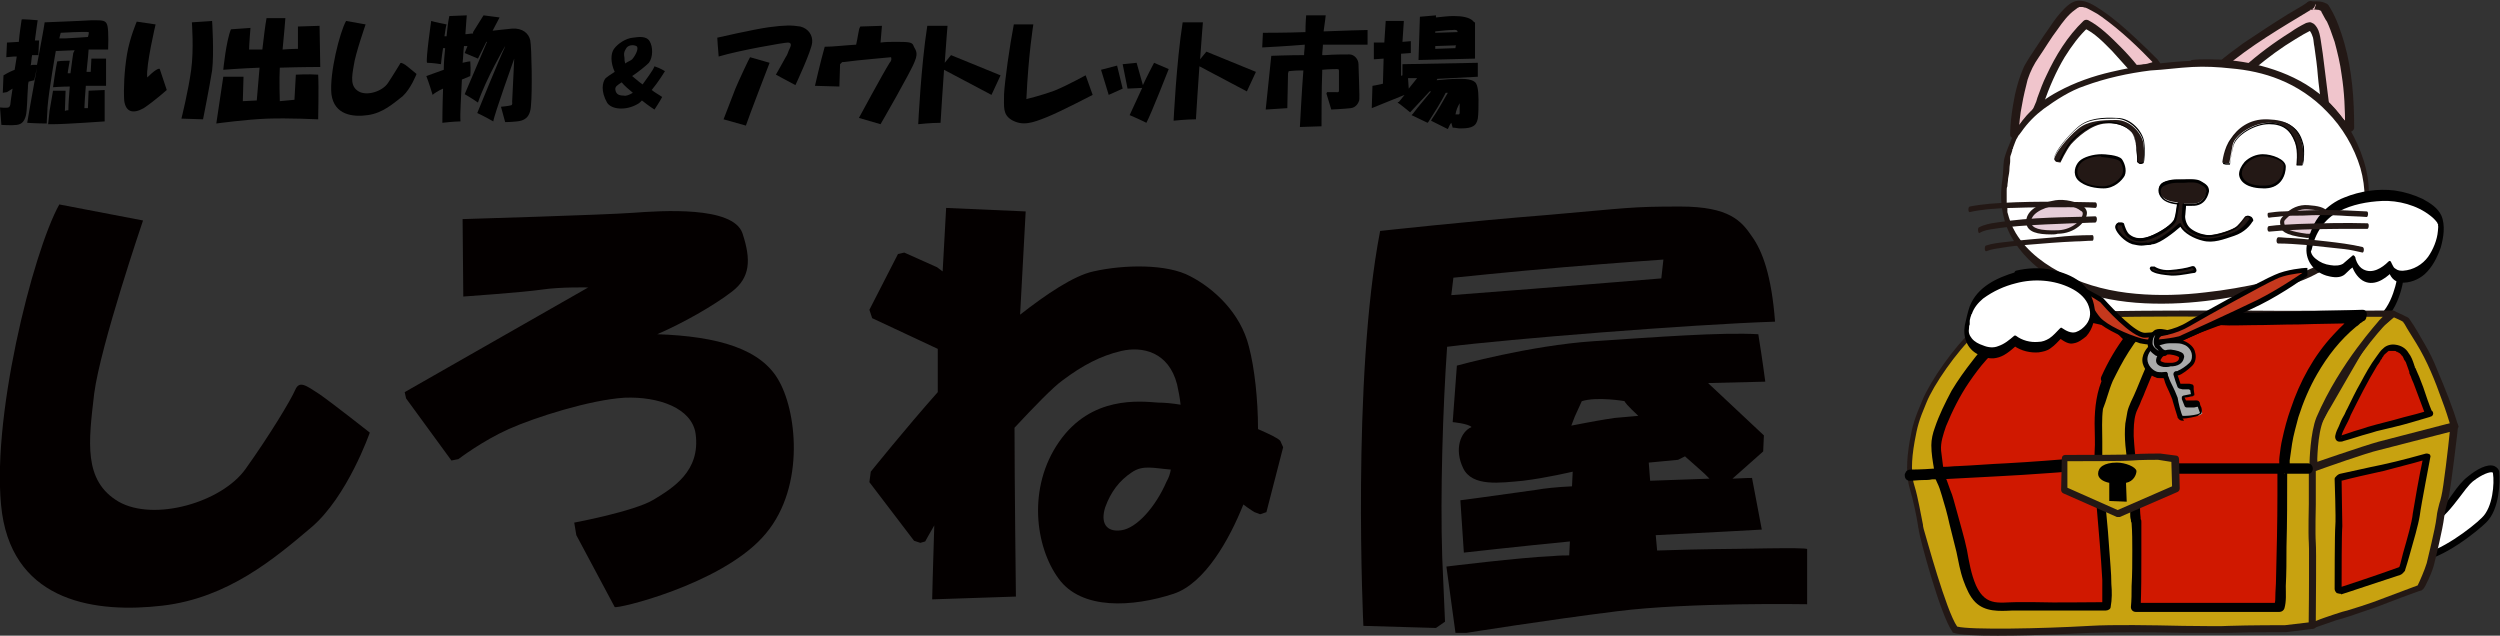 <?xml version="1.0" encoding="utf-8"?>
<!-- Generator: Adobe Illustrator 26.0.2, SVG Export Plug-In . SVG Version: 6.00 Build 0)  -->
<svg version="1.1" id="レイヤー_1" xmlns="http://www.w3.org/2000/svg" xmlns:xlink="http://www.w3.org/1999/xlink" x="0px"
	 y="0px" viewBox="0 0 358.3 91.1" style="enable-background:new 0 0 358.3 91.1;" xml:space="preserve">
<rect x="0" y="0" width="358.3" height="91.1" fill="#333333" stroke="none"/>
<style type="text/css">
	.st0{fill:#FFFFFF;}
	.st1{fill:#C8A210;}
	.st2{fill:#231815;}
	.st3{fill:#F0C5CC;}
	.st4{fill:#E5CDD8;}
	.st5{fill:#D01800;}
	.st6{fill:#C5381D;}
	.st7{fill:#AAABAB;}
	.st8{fill:#040000;}
</style>
<g>
	<g>
		<g>
			<path class="st0" d="M344,39.7c0,0-0.7,6.2-4.8,7.1c-4.1,0.8-7.9,10.8-7.9,10.8l7.2,13.6l6,4.8c0,0,1.8,0.1,4.1-1.3
				c2.3-1.4,3.7-4.4,5.5-5.9c1.8-1.5,3.5-2,3.7-0.8c0.1,1.2,0,5-1.8,6.7c-1.4,1.4-6.3,5.1-9.4,5.4c-3.1,0.3-43.9-18.9-51-24.2
				c-9.9-7.5,3.2-15.9,4.9-17.1c1.8-1.2,29.4,1.6,32.3-0.4c1.8-1.3,8.6-2.7,8.6-2.7L344,39.7z"/>
			<path d="M346.5,80.5c-3.9,0-44.6-19.3-51.2-24.3c-2.6-2-3.9-4.2-3.9-6.7c0.2-4.8,5.6-9.1,8.8-11.2c0.8-0.5,4.4-0.5,13-0.1
				c7.5,0.3,17.8,0.7,19.3-0.3c1.8-1.3,8.5-2.7,8.8-2.8c0.2,0,0.4,0,0.5,0.2l2.6,4.1c0.1,0.1,0.1,0.2,0.1,0.3c0,0.3-0.8,6.6-5.2,7.5
				c-3.1,0.6-6.4,7.4-7.5,10.3l7,13.4l5.8,4.6c0.4,0,1.9-0.2,3.7-1.3c1.3-0.8,2.3-2.1,3.2-3.4c0.7-1,1.4-1.9,2.2-2.5
				c1.2-1,2.8-1.9,3.8-1.5c0.4,0.2,0.7,0.5,0.7,1c0.1,1,0.1,5.2-1.9,7.1C355.2,76,350.1,80.2,346.5,80.5
				C346.6,80.5,346.6,80.5,346.5,80.5z M303.8,38.9c-1.6,0-2.7,0.1-3,0.2c-3.1,2-8.2,6-8.4,10.4c-0.1,2.1,1.1,4.1,3.5,5.9
				c3.8,2.9,16.8,9.4,26.9,14.1c14.1,6.7,22.6,10.1,23.8,10c3-0.3,7.7-3.9,9.1-5.3c1.6-1.5,1.8-5,1.6-6.3c0-0.2-0.1-0.2-0.1-0.2
				c-0.3-0.1-1.4,0.2-2.8,1.3c-0.7,0.6-1.3,1.5-2,2.4c-1,1.3-2.1,2.7-3.5,3.6c-2.4,1.5-4.3,1.4-4.4,1.4c-0.1,0-0.2,0-0.3-0.1l-6-4.8
				c-0.1,0-0.1-0.1-0.1-0.2l-7.2-13.6c-0.1-0.1-0.1-0.3,0-0.4c0.2-0.4,4-10.2,8.3-11.1c3.3-0.7,4.2-5.5,4.4-6.5l-2.4-3.6
				c-2.1,0.5-6.8,1.6-8.1,2.6c-1.6,1.2-9.3,0.9-19.9,0.5C309.9,39.1,306.3,38.9,303.8,38.9z"/>
		</g>
		<g>
			<path class="st1" d="M351.8,61.2c-0.7-2.2-3.1-8.9-4.6-11.4c-1.5-2.5-2.4-3.9-2.4-3.9l-1.9-0.9c0,0-2.5,2.1-3.6,3.6
				c-1.1,1.5-5.7,9.6-7,12c-1.1,2-0.8,4-0.8,4l0.2,2.5L351.8,61.2z"/>
			<path class="st2" d="M352.3,61c-0.8-2.7-1.9-5.4-3-8c-0.5-1.3-1.1-2.5-1.8-3.7c-0.7-1.2-1.4-2.5-2.2-3.6
				c-0.2-0.3-0.5-0.3-0.8-0.5c-0.4-0.2-0.9-0.4-1.3-0.6c-0.2-0.1-0.5,0-0.6,0.1c-1.3,1.1-2.7,2.3-3.7,3.7c-0.9,1.2-1.6,2.6-2.4,3.9
				c-1,1.8-2.1,3.6-3.1,5.4c-0.9,1.7-2.1,3.3-2.4,5.3c-0.2,1.3,0.1,2.8,0.2,4.1c0,0.2,0.4,0.2,0.6,0.2c2.3-0.7,4.5-1.3,6.8-2
				c3.6-1,7.2-2.1,10.9-3.1c0.8-0.2,1.7-0.5,2.5-0.7c0.6-0.2,0.4-0.8-0.2-0.6c-2.3,0.7-4.5,1.3-6.8,2c-3.6,1-7.2,2.1-10.9,3.1
				c-0.8,0.2-1.7,0.5-2.5,0.7c0.2,0.1,0.4,0.1,0.6,0.2c-0.1-1-0.3-2.1-0.3-3.2c0-1.2,0.4-2.3,1-3.4c0.4-0.6,0.7-1.3,1.1-1.9
				c1-1.7,2-3.5,3-5.2c0.8-1.4,1.6-2.8,2.5-4.1c1-1.5,2.4-2.7,3.8-3.9c-0.2,0-0.4,0.1-0.6,0.1c0.4,0.2,0.7,0.3,1.1,0.5
				c0.2,0.1,0.4,0.2,0.6,0.3c0,0,0.1,0.1,0.1,0.1c-0.1,0.1-0.2-0.2-0.1-0.1c0,0.1,0.1,0.2,0.2,0.3c0.1,0.2,0.3,0.5,0.4,0.7
				c0.4,0.7,0.9,1.4,1.3,2.1c1.6,2.6,2.7,5.4,3.7,8.2c0.5,1.3,0.9,2.6,1.3,3.9C351.5,61.7,352.4,61.4,352.3,61z"/>
		</g>
		<g>
			<polygon class="st0" points="321.9,8.1 331.3,2.1 333.7,7.4 335.3,17.3 323.4,13.8 306.7,14.5 298.9,14.8 293.2,18.2 289.6,17.2 
				293.8,8.5 298.9,3.4 305.3,6.8 312.4,13.2 317.2,12.2 			"/>
			<path class="st2" d="M293.3,18.5l-4.1-1.1l4.3-9.1l5.3-5.3l6.6,3.5l7,6.3l4.6-0.9l4.6-4.1l9.8-6.2l2.6,5.8l1.7,10.4l-12.3-3.6
				l-16.6,0.7l-7.7,0.3L293.3,18.5z M290.1,17l3.1,0.8l5.6-3.3l7.9-0.3l16.7-0.7l11.5,3.3l-1.5-9.3l-2.2-5l-9.1,5.8l-4.7,4.1l-5.1,1
				L305.1,7L299,3.8l-4.9,4.9L290.1,17z"/>
		</g>
		<g>
			<path class="st3" d="M288.8,19.2c0,0,0.3-7.2,2.5-10.6c2.2-3.4,5-7.8,6.6-8.1c1.6-0.2,5.8,3,11.2,8.4c0,0.8-3.1,0.9-3.1,0.9
				s-4.3-5.2-7-6.5c-4.1,3.9-6.2,9.9-6.7,11.7C291.6,16.8,288.8,19.2,288.8,19.2L288.8,19.2z"/>
			<path class="st2" d="M289.3,19.2c0.1-1.4,0.2-2.8,0.5-4.2c0.2-1.2,0.5-2.4,0.8-3.6c0.4-1.2,0.9-2.2,1.6-3.2
				c0.9-1.3,1.7-2.7,2.7-4c0.7-1,1.5-2.1,2.5-2.8c0.1-0.1,0.3-0.2,0.4-0.3c0,0,0.1,0,0.2-0.1c0,0,0.1,0,0,0c0,0,0.1,0,0.1,0
				c0.1,0,0.1,0,0.2,0c0.1,0-0.1,0,0.1,0c0.2,0,0.3,0.1,0.5,0.1c0.3,0.1,0.6,0.3,1,0.5c0.4,0.2,0.9,0.5,1.3,0.8
				c2.8,2,5.3,4.4,7.7,6.9c-0.1-0.1-0.1-0.3-0.2-0.4c0-0.1,0-0.1,0-0.1c0.1-0.1,0.1-0.1,0,0c0,0,0,0,0,0C308.3,9,308.3,9,308.2,9
				c-0.3,0.1-0.6,0.2-1,0.2c-0.4,0.1-0.8,0.1-1.2,0.1c0.1,0.1,0.3,0.1,0.4,0.2c-0.8-1-1.6-1.9-2.5-2.8c-1.4-1.4-2.9-2.9-4.6-3.8
				c-0.2-0.1-0.5-0.1-0.7,0.1c-2.3,2.2-4,5-5.3,7.8c-0.5,1-0.9,2.1-1.3,3.2c-0.1,0.4-0.2,0.7-0.4,1.1c-0.2,0.6-0.6,1.1-1,1.5
				c-0.7,0.8-1.4,1.6-2.2,2.2c-0.6,0.5,0.3,1.3,0.8,0.8c1.5-1.3,3-2.9,3.7-4.8c0.8-2.3,1.8-4.6,3-6.6c1-1.6,2.1-3.1,3.4-4.3
				c-0.2,0-0.5,0.1-0.7,0.1c1.6,0.7,2.9,2.1,4.1,3.3c0.9,1,1.8,2,2.7,3c0.3,0.3,0.6,0.3,1,0.3c0.7-0.1,1.4-0.1,2.1-0.3
				c0.3-0.1,0.6-0.2,0.9-0.5c0.1-0.1,0.2-0.3,0.2-0.4c0.1-0.4-0.2-0.6-0.4-0.9c-1-1-2-2-3.1-3c-1.6-1.5-3.2-2.9-5-4.1
				c-0.9-0.6-2.1-1.4-3.3-1.3c-0.8,0.1-1.4,0.6-1.9,1.1c-0.8,0.8-1.4,1.6-2,2.5c-0.7,1-1.4,2-2.1,3.1c-0.6,0.9-1.2,1.8-1.7,2.7
				c-0.8,1.8-1.3,3.7-1.6,5.6c-0.2,1.3-0.4,2.7-0.4,4c0,0.1,0,0.1,0,0.2C288.1,20,289.3,20,289.3,19.2z"/>
		</g>
		<g>
			<path class="st3" d="M318.3,9.3c5.2-4.5,13.4-8.9,12.9-8.7c-0.5,0.1,1.5-0.2,1.9,0.5c0.4,0.6,3.5,5.2,3.5,17.1
				c-0.6,0-1.4-0.9-1.4-0.9l-2.2-2.5c0,0-1-8.5-1.3-9.8c-0.3-1.3-1-1.4-1-1.4c-1.7,0.8-5.9,3.5-9,6.3C319.6,9.5,318.3,9.3,318.3,9.3
				z"/>
			<path class="st2" d="M318.7,9.8c3.9-3.3,8.2-5.8,12.5-8.4c0.2-0.1,0.4-0.2,0.5-0.4c0.4-0.7-0.5-1.1-1-0.7
				c-0.2,0.1-0.2,0.4-0.2,0.6c0.2,0.6,1.1,0.4,1.6,0.5c0.1,0,0.3,0,0.4,0.1c0,0,0.2,0.1,0.1,0c0,0,0.1,0.1,0.1,0.2
				c0.3,0.5,0.5,1,0.8,1.4c0.2,0.4,0.3,0.7,0.5,1.2c0.2,0.6,0.4,1.1,0.6,1.7c0.4,1.5,0.8,3.1,1,4.7c0.4,2.5,0.5,5.1,0.5,7.6
				c0.2-0.2,0.4-0.4,0.6-0.6c-0.3,0-0.7-0.5-0.9-0.7c-0.2-0.2-0.4-0.5-0.6-0.7c-0.5-0.6-1.1-1.2-1.6-1.8c0.1,0.1,0.1,0.3,0.2,0.4
				c-0.3-2.4-0.6-4.8-0.9-7.2c-0.1-0.7-0.2-1.3-0.3-2c-0.1-0.6-0.2-1.2-0.5-1.7c-0.2-0.3-0.4-0.6-0.7-0.7c-0.3-0.2-0.5-0.1-0.9,0
				c-0.8,0.4-1.5,0.8-2.2,1.3c-2.4,1.5-4.7,3.2-6.8,5.1c0.2-0.1,0.4-0.1,0.6-0.2c-1.2-0.2-2.3-0.4-3.5-0.6c-0.3,0-0.6,0.1-0.7,0.4
				c-0.1,0.3,0.1,0.7,0.4,0.7c0.5,0.1,1.1,0.2,1.6,0.3c0.6,0.1,1.2,0.2,1.8,0.3c0.4,0.1,0.6-0.1,0.9-0.3c0.2-0.2,0.5-0.4,0.7-0.6
				c1.8-1.5,3.7-2.9,5.7-4.1c0.8-0.5,1.5-0.9,2.3-1.3c-0.2,0-0.3,0-0.5,0.1c0,0,0.1,0.1,0.1,0c-0.1-0.1,0,0,0.1,0c0,0,0,0,0,0
				c0,0,0.1,0.1,0.1,0.1c0.2,0.3,0.3,0.6,0.4,0.9c0.1,0.4,0.1,0.9,0.2,1.3c0.2,1.4,0.4,2.8,0.5,4.2c0.1,1.2,0.3,2.4,0.4,3.6
				c0,0.3,0,0.6,0.2,0.9c0.3,0.4,0.6,0.7,0.9,1c0.8,0.9,1.8,2.4,3.1,2.5c0.3,0,0.6-0.3,0.6-0.6c0-4.1-0.3-8.2-1.4-12.1
				c-0.5-1.7-1.1-3.5-2-5c-0.2-0.3-0.3-0.6-0.6-0.7c-0.4-0.2-0.8-0.3-1.2-0.3c-0.2,0-0.3,0-0.5,0c-0.1,0-0.1,0-0.2,0
				c-0.1,0-0.2-0.1,0.1,0.1c0.1,0.1,0.2,0.2,0.3,0.4c0,0,0,0,0,0c-0.1,0.2-0.1,0.4-0.2,0.6c-0.2,0.1-0.2,0.2-0.5,0.1
				c-0.1-0.1-0.2-0.2-0.4-0.3c0,0,0,0,0,0c0-0.2,0-0.3-0.1-0.5c0-0.1,0.2-0.3,0.2-0.3c0,0,0,0-0.1,0c-0.1,0-0.1,0.1-0.2,0.1
				c-0.2,0.1-0.4,0.3-0.6,0.4c-0.7,0.4-1.5,0.9-2.2,1.3c-2.1,1.3-4.2,2.7-6.3,4.1c-1.2,0.9-2.5,1.8-3.6,2.8
				C317.3,9.4,318.1,10.2,318.7,9.8z"/>
		</g>
		<g>
			<path class="st0" d="M314.2,9.3c5.4-0.3,19.4,0.2,24.1,13.4c4.7,13.2-9,17.3-9,17.3s-19.6,6.3-32,0.8
				c-12.4-5.5-9.8-13.8-9.5-16.6C288,21.3,288.8,10.8,314.2,9.3z"/>
			<path class="st2" d="M314.2,9.6c1.8-0.1,3.7,0,5.5,0.2c2.4,0.2,4.8,0.7,7,1.6c2.5,1,4.9,2.6,6.8,4.6c2.2,2.2,3.9,5.1,4.8,8.1
				c0.4,1.4,0.6,2.9,0.6,4.3c0,0.2,0,0.6-0.1,0.9c0,0.3-0.1,0.5-0.1,0.8c-0.1,0.6-0.3,1.1-0.5,1.6c-0.8,1.9-2.2,3.5-3.8,4.8
				c-1.2,1-2.6,1.8-4.1,2.4c-0.4,0.2-0.7,0.3-1.1,0.4c0,0-0.1,0-0.1,0c0,0,0.2,0,0,0c0,0,0,0-0.1,0c-0.1,0-0.2,0.1-0.1,0
				c-1.5,0.4-3,0.8-4.5,1.2c-2.7,0.6-5.5,1.1-8.3,1.4c-3.3,0.4-6.7,0.5-10,0.2c-3.4-0.3-6.8-1.1-9.9-2.6c-2.9-1.4-5.6-3.3-7.3-6.1
				c-0.6-1-0.9-1.9-1.2-3c0-0.1,0-0.1,0-0.2c0,0,0-0.2,0-0.1c0,0.1,0-0.1,0-0.1c0-0.1,0-0.1,0-0.2c0-0.2-0.1-0.5-0.1-0.7
				c0-0.1,0-0.1,0-0.2c0,0,0-0.2,0-0.1c0,0.1,0-0.1,0-0.1c0-0.1,0-0.1,0-0.2c0-0.2,0-0.4,0-0.7c0-0.1,0-0.2,0-0.3c0-0.1,0-0.1,0-0.2
				c0,0,0-0.1,0,0c0,0.1,0,0,0,0c0-0.2,0-0.4,0.1-0.6c0-0.4,0.1-0.7,0.1-1.1c0.1-0.5,0.2-1,0.2-1.5c0-0.3,0.1-0.7,0.1-1
				c0-0.1,0-0.2,0-0.3c0-0.1,0,0.2,0,0c0-0.1,0-0.1,0-0.2c0-0.2,0.1-0.4,0.2-0.7c0-0.1,0.1-0.2,0.1-0.4c0-0.1,0-0.1,0.1-0.2
				c0,0,0-0.1,0-0.1c0,0.1,0,0.1,0,0c0.1-0.3,0.2-0.5,0.3-0.8c0.1-0.3,0.2-0.5,0.4-0.8c0-0.1,0.1-0.1,0.1-0.2
				c-0.1,0.1,0.1-0.1,0.1-0.1c0.1-0.1,0.2-0.3,0.3-0.4c0.9-1.3,2-2.4,3.2-3.3c1.8-1.3,3.8-2.6,5.9-3.3c3-1.1,6.2-1.8,9.4-2.2
				C310.2,10,312.2,9.7,314.2,9.6c0.4,0,0.4-0.9,0-0.9c-3.9,0.2-7.8,0.7-11.6,1.6c-2.6,0.6-5.2,1.5-7.6,2.8c-1.7,0.9-3.2,2-4.5,3.4
				c-0.9,1-1.7,2.2-2.2,3.4c-0.4,1-0.9,2.1-1.1,3.1c-0.1,0.9-0.1,1.7-0.2,2.6c-0.3,1.9-0.3,3.7,0.2,5.6c0.6,2.6,2.3,4.9,4.2,6.6
				c2.7,2.4,6.2,4,9.6,4.8c3.4,0.8,6.8,1,10.3,0.9c3.2-0.1,6.4-0.5,9.6-1.1c2.2-0.4,4.4-0.9,6.6-1.5c0.5-0.1,1-0.3,1.5-0.4
				c0,0,0.3-0.1,0.1,0c0.1,0,0.2-0.1,0.3-0.1c1.1-0.4,2.2-0.9,3.2-1.5c1.7-1,3.3-2.3,4.5-3.9c1.5-2,2.3-4.5,2.4-7
				c0.1-3.3-1.1-6.7-2.8-9.6c-1.5-2.6-3.6-4.7-6.2-6.3c-2.3-1.4-4.8-2.3-7.4-2.9c-2.2-0.5-4.4-0.7-6.6-0.7c-0.8,0-1.6,0-2.4,0.1
				C313.8,8.7,313.8,9.6,314.2,9.6z"/>
		</g>
		<g>
			<path class="st4" d="M327.5,31.1c0.8-0.9,1.9-1.5,3.3-1.4c1.4,0.1,2.1,0.2,2.5,0.8c0.4,0.5,0.8,1.4,0.1,2
				c-0.8,0.6-1.6,1.5-2.7,1.4c-1.2-0.1-3.3-0.4-3.4-1.2C327,31.7,327,31.6,327.5,31.1z"/>
			<path class="st2" d="M330.8,34.1c-0.1,0-0.2,0-0.2,0c-3.5-0.4-3.6-1.2-3.7-1.5c-0.2-0.9-0.2-1.1,0.4-1.7l0,0
				c1-1.1,2.2-1.6,3.5-1.5c1.4,0.1,2.3,0.3,2.8,0.9c0.9,1.4,0.4,2.1,0,2.4c-0.1,0.1-0.2,0.2-0.3,0.3
				C332.5,33.5,331.8,34.1,330.8,34.1z M327.7,31.3L327.7,31.3c-0.4,0.4-0.4,0.4-0.2,1.2c0.1,0.3,0.8,0.7,3.1,1
				c0.9,0.1,1.5-0.5,2.2-1c0.1-0.1,0.2-0.2,0.4-0.3c0.2-0.1,0.6-0.5-0.1-1.6c-0.3-0.4-1.1-0.5-2.3-0.6
				C329.6,29.9,328.6,30.4,327.7,31.3z"/>
		</g>
		<g>
			<path class="st1" d="M280.2,90.2c1.8,0.7,14.1,0.3,19.3,0c5.3-0.3,16.7,0.1,19.9,0c3.2-0.1,8.1-0.1,8.1-0.1l3.9-0.5l0.1-23.2
				c0,0,0-4.3,1-6.4c3.4-7.9,8.9-13.7,8.9-13.7l1.5-1.3c0,0-15.9,0.1-23.6,0c-7.7-0.1-27.1-0.1-30.5,0.8c-3.4,0.8-3.2-0.5-5.8,1.9
				c-2.6,2.5-6,7.3-7.1,9.9c-1.1,2.6-1.4,3.5-1.7,5.7c-0.4,2.2-0.5,4.7,0,6.6c0.5,1.9,1.1,5.1,1.3,6.1
				C275.6,76.9,278.5,88,280.2,90.2z"/>
			<path class="st2" d="M286.3,91.1c-3,0-5.5-0.1-6.3-0.4c-0.1,0-0.2-0.1-0.2-0.2c-1.7-2.3-4.7-13.5-4.8-14.5c0-0.2-0.1-0.4-0.1-0.6
				c-0.2-1.3-0.7-3.8-1.2-5.4c-0.5-1.7-0.5-3.9,0-6.8c0.4-2.3,0.7-3.2,1.8-5.8c1.2-2.9,4.6-7.7,7.2-10.1c1.8-1.6,2.4-1.7,3.6-1.7
				c0.6,0,1.3,0,2.5-0.3c3.3-0.8,21.4-0.8,30.6-0.8c7.6,0.1,23.4,0,23.5,0c0.2,0,0.4,0.1,0.5,0.3c0.1,0.2,0,0.4-0.1,0.5l-1.5,1.3
				c-0.3,0.3-5.6,6-8.8,13.6c-0.9,2-0.9,6.2-0.9,6.2l-0.1,23.2c0,0.2-0.2,0.5-0.4,0.5l-3.9,0.5c0,0,0,0-0.1,0c0,0-4.9,0-8.1,0.1
				c-1.2,0-3.7,0-6.5,0c-4.5-0.1-10.1-0.1-13.4,0C299.4,90.7,292,91.1,286.3,91.1z M280.5,89.8c1.9,0.5,12.1,0.3,19-0.1
				c3.3-0.2,8.9-0.1,13.4,0c2.8,0,5.3,0.1,6.5,0c3-0.1,7.7-0.1,8.1-0.1l3.4-0.4l0.1-22.8c0-0.2,0.1-4.4,1-6.6c3.4-7.9,9-13.8,9-13.9
				c0,0,0,0,0,0l0.5-0.5c-3.9,0-16,0.1-22.3,0c-9.1-0.1-27.2,0-30.4,0.7c-1.3,0.3-2.1,0.3-2.7,0.3c-1,0-1.4,0-3,1.5
				c-2.7,2.5-6,7.3-7,9.8c-1.1,2.6-1.3,3.4-1.7,5.6c-0.5,2.8-0.5,4.9,0,6.4c0.5,1.6,0.9,4.1,1.2,5.5c0,0.3,0.1,0.5,0.1,0.6
				C276.1,77.1,278.9,87.5,280.5,89.8z"/>
		</g>
		<g>
			<path class="st1" d="M346.9,84.2c-0.8,0.2-5.3,1.9-6.6,2.4c-1.3,0.6-4.9,1.5-5.8,1.9c-0.9,0.3-3.2,1.1-3.2,1.1s0.1-10.4,0-11.8
				c-0.1-1.4,0-5.5,0-5.5l0-5.2c0,0,7.4-2.6,9.6-3.2c2.2-0.6,10.8-2.8,10.8-2.8s-1,8.5-1.3,9.9c-0.3,1.4-0.5,1.5-0.7,3.1
				c-0.2,1.5-1.1,5.2-1.4,6.5C348,82,346.9,84.2,346.9,84.2z"/>
			<path class="st2" d="M331.4,90.1c-0.1,0-0.2,0-0.3-0.1c-0.1-0.1-0.2-0.2-0.2-0.4c0-0.1,0.1-10.4,0-11.8c-0.1-1.4,0-5.4,0-5.6
				l0-5.2c0-0.2,0.1-0.4,0.3-0.5c0.3-0.1,7.5-2.6,9.7-3.2l10.8-2.8c0.2,0,0.3,0,0.4,0.1c0.1,0.1,0.2,0.3,0.2,0.4c0,0.3-1,8.5-1.3,10
				c-0.1,0.5-0.2,0.9-0.3,1.2c-0.1,0.5-0.3,0.9-0.4,1.9c-0.2,1.7-1.2,5.8-1.4,6.6c-0.3,1.4-1.4,3.5-1.5,3.6
				c-0.1,0.1-0.2,0.2-0.3,0.3c-0.8,0.2-5.2,1.9-6.5,2.4c-0.8,0.3-2.4,0.8-3.8,1.3c-0.9,0.3-1.6,0.5-2,0.6c-0.9,0.3-3.1,1.1-3.2,1.1
				C331.5,90.1,331.4,90.1,331.4,90.1z M331.9,67.5l0,4.8c0,0.1-0.1,4.1,0,5.5c0.1,1.2,0,8.8,0,11.2c0.7-0.3,1.9-0.7,2.5-0.9
				c0.4-0.1,1.1-0.4,2-0.6c1.3-0.4,2.9-0.9,3.7-1.2c1.3-0.5,5.3-2,6.4-2.4c0.3-0.6,1-2.2,1.3-3.2c0.1-0.5,1.2-4.8,1.4-6.5
				c0.1-1,0.3-1.5,0.4-2c0.1-0.3,0.2-0.6,0.3-1.1c0.3-1.2,1-7.1,1.2-9.2l-10.1,2.6C339.2,64.9,333.3,67,331.9,67.5z M346.9,84.2
				L346.9,84.2L346.9,84.2z"/>
		</g>
		<g>
			<path class="st5" d="M344.4,81.4c0.7-2.4,1.8-6.1,2-7.7c0.2-1.7,1.5-8.3,1.5-8.3s-3.9,1.1-6.4,1.7c-2,0.4-4.9,1.1-6,1.3
				c-0.2,0.1-0.4,0.3-0.4,0.3s0.2,5.8,0.1,6.7c-0.1,1.1-0.1,9.1-0.1,9.1s0,0.3,0.5,0.2c0.4-0.1,7.1-2.4,8.5-2.8
				C344.2,81.7,344.4,81.4,344.4,81.4z"/>
			<path d="M335.4,85.1c-0.2,0-0.4-0.1-0.5-0.1c-0.2-0.2-0.3-0.4-0.3-0.6c0-0.3,0-8,0.1-9.1c0.1-0.9-0.1-6.6-0.1-6.6
				c0-0.1,0-0.2,0.1-0.3c0.1-0.1,0.3-0.4,0.7-0.5c1-0.2,4-0.9,6-1.3c2.4-0.5,6.3-1.6,6.3-1.6c0.2,0,0.3,0,0.5,0.1
				c0.1,0.1,0.2,0.3,0.1,0.5c0,0.1-1.3,6.7-1.5,8.3c-0.2,1.3-0.9,3.7-1.5,5.8c-0.2,0.7-0.4,1.4-0.6,2c0,0.1,0,0.1-0.1,0.2
				c-0.1,0.1-0.3,0.4-0.6,0.5c-1.9,0.6-8.1,2.7-8.5,2.8C335.6,85.1,335.5,85.1,335.4,85.1z M335.6,84.4
				C335.6,84.4,335.6,84.4,335.6,84.4C335.6,84.4,335.6,84.4,335.6,84.4z M335.6,68.9c0,1.1,0.1,5.7,0.1,6.5c-0.1,1-0.1,7.2-0.1,8.7
				c0.9-0.3,4.9-1.6,8.2-2.8c0,0,0.1-0.1,0.1-0.1c0.2-0.6,0.3-1.2,0.5-1.9c0.6-2.1,1.3-4.5,1.4-5.7c0.2-1.3,1-5.8,1.4-7.6
				c-1.3,0.4-3.8,1-5.6,1.5C339.7,67.9,336.7,68.6,335.6,68.9C335.7,68.8,335.6,68.8,335.6,68.9z M344.4,81.4L344.4,81.4L344.4,81.4
				z M343.9,81.3L343.9,81.3L343.9,81.3z"/>
		</g>
		<g>
			<path class="st5" d="M348.1,59.3c-0.3-0.8-2-5.5-2.4-6.3c-0.4-0.9-0.8-3.6-3.4-3c-1.5,0.4-5.5,8.6-6.1,9.9
				c-0.7,1.3-1.5,2.9-1.1,3c0.4,0.1,4.5-1.4,6.7-1.9C344.4,60.4,348.1,59.3,348.1,59.3z"/>
			<path d="M348.6,59.1c-0.5-1.2-0.9-2.4-1.3-3.6c-0.3-0.7-0.5-1.4-0.8-2c-0.1-0.2-0.2-0.5-0.3-0.7c0,0,0-0.1-0.1-0.1c0,0,0,0,0-0.1
				c0-0.1,0,0.1,0,0c0-0.1-0.1-0.2-0.1-0.3c-0.2-0.6-0.4-1.2-0.8-1.7c-0.4-0.7-1.1-1.1-1.9-1.2c-0.6-0.1-1.3,0.1-1.7,0.5
				c-0.4,0.3-0.7,0.8-1,1.2c-0.9,1.2-1.6,2.5-2.3,3.8c-0.7,1.2-1.3,2.5-1.9,3.7c-0.2,0.3-0.3,0.7-0.5,1c-0.3,0.5-0.5,1-0.7,1.5
				c-0.2,0.4-0.4,0.8-0.5,1.3c-0.1,0.4,0.1,0.9,0.6,0.9c0.2,0,0.4,0,0.6-0.1c0.7-0.2,1.4-0.4,2-0.6c0.9-0.3,1.8-0.5,2.7-0.8
				c0.8-0.2,1.7-0.4,2.5-0.6c1.7-0.4,3.3-0.9,5-1.4c0.1,0,0.2-0.1,0.3-0.1c0.6-0.2,0.3-1.1-0.3-0.9c-1.2,0.4-2.4,0.7-3.6,1
				c-1.7,0.5-3.5,0.9-5.2,1.4c-0.8,0.3-1.7,0.5-2.5,0.8c-0.3,0.1-0.6,0.2-0.9,0.3c-0.1,0-0.2,0.1-0.3,0.1c0,0-0.1,0-0.1,0
				c0,0,0,0-0.1,0c-0.1,0,0.1,0,0,0c0,0-0.1,0-0.1,0c0.1,0,0.3,0.1,0.3,0.2c0,0,0.1,0.1,0,0.1c0,0,0-0.1,0-0.1c0,0.1,0,0,0,0
				c0-0.1,0-0.1,0-0.2c0.1-0.4,0.3-0.8,0.5-1.2c0.3-0.6,0.6-1.1,0.8-1.7c1.2-2.4,2.4-4.8,3.8-7.1c0.2-0.3,0.4-0.5,0.5-0.8
				c0.1-0.1,0.2-0.2,0.2-0.3c0,0,0.1-0.1,0,0c0,0,0-0.1,0.1-0.1c0-0.1,0.1-0.1,0.1-0.2c0.1-0.2,0.3-0.3,0.5-0.5c0,0,0.1-0.1,0.1-0.1
				c0,0-0.1,0.1,0,0c0,0,0.1,0,0.1-0.1c0,0,0,0,0,0c0.1,0,0,0,0,0c0,0,0.1,0,0.1,0c0.1,0,0.1,0,0.2,0c0,0,0.2,0,0.1,0
				c0.1,0,0.2,0,0.3,0c0,0,0.1,0,0.1,0c0,0,0.2,0,0.1,0c0.1,0,0.2,0,0.2,0.1c0,0,0.1,0,0.1,0c0.1,0-0.1,0,0,0c0.1,0,0.1,0.1,0.2,0.1
				c0,0,0.1,0,0.1,0.1c0,0,0,0,0,0c0,0,0,0,0.1,0c0.1,0.1,0.2,0.2,0.3,0.3c-0.1-0.1,0,0.1,0.1,0.1c0,0.1,0.1,0.1,0.1,0.2
				c0.1,0.1,0.1,0.3,0.2,0.4c0,0,0.1,0.2,0.1,0.1c0,0.1,0.1,0.2,0.1,0.2c0.2,0.5,0.3,0.9,0.5,1.4c0,0,0,0.1,0,0.1c0,0,0.1,0.1,0,0
				c0,0,0,0.1,0,0.1c0.1,0.1,0.1,0.3,0.2,0.4c0.1,0.3,0.2,0.6,0.4,1c0.5,1.3,1,2.7,1.5,4c0.1,0.2,0.1,0.3,0.2,0.5
				c0.1,0.2,0.3,0.4,0.6,0.3C348.5,59.7,348.7,59.4,348.6,59.1z"/>
		</g>
		<g>
			<g>
				<g>
					<path class="st5" d="M338.5,45.1l-15.1,0.4h-5c0,0-6.9,2.5-8.3,4.1c-1.4,1.6-3.3,6.4-4.4,8.9c-1.1,2.5,0,8.5,0,8.5h6.2h15.2
						h0.4c0,0,0,0,0-0.4c0-0.2,0-0.4,0-0.8C329.2,50.9,338.5,45.1,338.5,45.1z"/>
					<path d="M338.5,44.4c-2.6,0.1-5.1,0.1-7.7,0.2c-2.5,0.1-5,0.1-7.4,0.2c-1.5,0-3,0-4.4,0c-0.3,0-0.6,0-1,0.1
						c-0.7,0.2-1.3,0.5-2,0.8c-1.9,0.8-3.9,1.5-5.5,2.7c-0.8,0.5-1.3,1.2-1.8,2c-0.7,1.1-1.2,2.3-1.7,3.5c-0.5,1.2-1,2.5-1.6,3.7
						c-0.2,0.5-0.4,0.9-0.5,1.4c-0.1,0.5-0.2,1.1-0.3,1.7c-0.2,2.1,0.1,4.2,0.4,6.2c0,0.1,0,0.3,0.1,0.4c0.1,0.3,0.4,0.5,0.7,0.5
						c2.4,0,4.8,0,7.1,0c3.7,0,7.5,0,11.2,0c1.1,0,2.3,0,3.4,0c0.4,0,0.7-0.3,0.7-0.7c0-0.5-0.1-1,0-1.4c0.1-0.7,0.2-1.4,0.3-2.1
						c0.2-1.3,0.6-2.6,0.9-3.8c0.7-2.2,1.6-4.3,2.7-6.2c1.5-2.6,3.3-4.9,5.6-6.8c0.2-0.1,0.4-0.3,0.5-0.4c-0.2,0.2,0,0,0.1-0.1
						c0.1,0,0.1-0.1,0.2-0.1c0.1-0.1,0.2-0.2,0.3-0.2c0.8-0.5,0.1-1.8-0.7-1.3c-1.4,0.9-2.6,2.1-3.7,3.3c-2.8,3-4.8,6.7-6.1,10.6
						c-0.5,1.4-0.9,2.9-1.2,4.3c-0.2,0.8-0.3,1.7-0.4,2.5c-0.1,0.6,0,1.2,0,1.8c0.2-0.2,0.5-0.5,0.7-0.7c-2.9,0-5.8,0-8.7,0
						c-2.6,0-5.1,0-7.7,0c-1.8,0-3.6,0-5.4,0c0.2,0.2,0.5,0.4,0.7,0.5c-0.3-1.5-0.4-2.9-0.5-4.5c0-1.1,0-2.2,0.3-3.2
						c0.1-0.4,0.4-0.9,0.6-1.4c0.2-0.6,0.5-1.1,0.7-1.7c0.5-1.2,1-2.5,1.6-3.6c0.3-0.5,0.5-1,0.8-1.5c0.2-0.4,0.4-0.6,0.7-0.9
						c0.1-0.1,0.1-0.1,0.2-0.1c0.1-0.1-0.1,0,0.1-0.1c0.2-0.1,0.3-0.2,0.5-0.3c0.4-0.2,0.8-0.5,1.2-0.7c0.9-0.5,1.9-0.9,2.8-1.3
						c0.8-0.3,1.6-0.6,2.4-0.9c0.2-0.1,0.4-0.1,0.6-0.2c0.3-0.1-0.3,0,0,0c1.5,0.1,3,0,4.5,0c2.2,0,4.4-0.1,6.6-0.1
						c2.9-0.1,5.8-0.1,8.6-0.2c0.1,0,0.1,0,0.2,0C339.5,45.8,339.5,44.3,338.5,44.4z"/>
				</g>
				<g>
					<path class="st5" d="M306.1,67.3c0,0-0.3,5.9,0,7.3c0.3,1.4,0,12.4,0,12.4h20.5c0.4-1.5,0.5-16.9,0.4-19.6
						c0-0.3,3.6-0.1,3.6-0.1L306.1,67.3z"/>
					<path d="M305.4,67.3c-0.1,1.2-0.1,2.5-0.1,3.7c0,0.9,0,1.7,0,2.6c0,0.3,0,0.6,0.1,0.9c0,0.1,0,0.3,0.1,0.4c-0.1-0.3,0,0,0,0.1
						c0.1,1.3,0.1,2.6,0.1,3.9c0,1.7,0,3.4-0.1,5.1c0,1,0,2-0.1,3c0,0.4,0.3,0.7,0.7,0.7c2.3,0,4.6,0,7,0c3.7,0,7.4,0,11.1,0
						c0.8,0,1.7,0,2.5,0c0.3,0,0.6-0.2,0.7-0.5c0.3-1,0.2-2.2,0.2-3.2c0.1-1.9,0.1-3.8,0.1-5.6c0.1-3.5,0.1-7,0.1-10.5
						c0-0.1,0-0.2,0-0.4c0-0.4,0.2,0-0.3,0.4c0,0-0.2,0.1-0.1,0c0,0,0.1,0,0.1,0c0,0,0.1,0,0,0c-0.1,0,0,0,0.1,0c0.1,0,0.2,0,0.3,0
						c0.2,0,0.5,0,0.7,0c0.7,0,1.5,0,2.2,0c0-0.5,0-1,0-1.5c-2.8,0-5.5,0-8.3,0c-4.4,0-8.8,0-13.3,0c-1,0-2,0-3.1,0
						c-0.9,0-0.9,1.5,0,1.5c2.8,0,5.5,0,8.3,0c4.4,0,8.8,0,13.3,0c1,0,2,0,3.1,0c0.9,0,0.9-1.4,0-1.5c-0.6,0-1.3,0-1.9,0
						c-0.4,0-0.8,0-1.3,0c-0.4,0-0.9,0.1-1.1,0.5c-0.2,0.3-0.1,0.6-0.1,0.9c0,0.3,0,0.6,0,0.8c0,0.8,0,1.5,0,2.3
						c0,4-0.1,8.1-0.2,12.1c0,0.9-0.1,1.7-0.1,2.6c0,0.3,0,0.6-0.1,0.9c0,0.1,0,0.1,0,0.2c0,0.2,0-0.2,0,0c0,0.1,0,0.1,0,0.2
						c0.2-0.2,0.5-0.4,0.7-0.5c-2.3,0-4.6,0-7,0c-3.7,0-7.4,0-11.1,0c-0.8,0-1.7,0-2.5,0c0.2,0.2,0.5,0.5,0.7,0.7
						c0.1-2.5,0.1-5,0.1-7.4c0-1.4,0-2.9,0-4.3c0-0.2,0-0.4,0-0.6c0-0.1,0-0.3-0.1-0.4c0,0.2,0-0.2,0-0.2c-0.1-0.8-0.1-1.6-0.1-2.4
						c0-1.5,0-2.9,0.1-4.4C306.9,66.3,305.4,66.3,305.4,67.3z"/>
				</g>
			</g>
			<g>
				<path class="st5" d="M273.7,68.2c0.8,0,2.4-0.1,4.3-0.2c0,0,0,0,0,0C276.2,68,274.5,68.1,273.7,68.2z"/>
				<path d="M273.7,68.9c0.6,0,1.3-0.1,1.9-0.1c0.4,0,0.9,0,1.3-0.1c0.2,0,0.5,0,0.7,0c0.1,0,0.3,0,0.4,0c0.3,0,0.5-0.2,0.7-0.4
					c0.3-0.4-0.1-1.1-0.6-1.1c-1.5,0.1-2.9,0.2-4.4,0.3c-0.4,0-0.8,0.3-0.7,0.7C273,68.6,273.3,68.9,273.7,68.9
					c1.5-0.1,2.9-0.2,4.4-0.3c-0.2-0.4-0.4-0.7-0.6-1.1c0,0,0,0,0,0c0.2-0.1,0.4-0.2,0.6-0.4c-1.4,0.1-2.9,0.2-4.3,0.2
					c-0.4,0-0.8,0.3-0.7,0.7C273,68.6,273.3,68.9,273.7,68.9z"/>
			</g>
			<g>
				<path class="st5" d="M302.2,54.3c1.6-3.5,3.4-5.8,3.4-5.8l-2.3-2.3l-5.4-1.2l-5.6,1.1c0,0-3.4,1.3-5.5,2.8
					c-2.1,1.5-5.1,5.5-6,7.2c-0.9,1.7-3.2,6-3.1,8c0.1,2,0.5,3.8,0.5,3.8c0,0,0,0,0,0c4.4-0.3,10.3-0.7,12.1-0.8
					c2.3-0.2,4.7-0.3,7-0.5c0.4,0,0.9,0,1.5,0.1c-2.5,0.2-6.7,0.6-8.7,0.7c-1.1,0.1-7.4,0.4-12,0.7c-0.2,0.2,0.1,0.5,0.4,1.2
					c1.1,2.4,1.6,5.2,2.3,7.7c0.7,2.5,0.9,5.3,2.1,7.7c1.5,3.2,3.9,2.4,7,2.5c2.6,0.1,12.2,0,12.2,0c0.6-3.2-1.3-20-1.4-20.5
					c0,0,0,0,0.1,0c0.3-0.2,0.2-5.1,0.2-6C301,58.3,301.3,56.2,302.2,54.3z"/>
				<path d="M302.8,54.6c0.7-1.4,1.4-2.8,2.3-4.2c0.3-0.4,0.5-0.8,0.8-1.2c0.1-0.1,0.2-0.2,0.2-0.3c0.1-0.1,0.1-0.1,0,0
					c0.2-0.3,0.3-0.7,0-1c-0.8-0.8-1.5-1.5-2.3-2.3c-0.3-0.3-0.6-0.3-0.9-0.4c-0.6-0.1-1.3-0.3-1.9-0.4c-0.7-0.2-1.4-0.3-2.1-0.5
					c-0.3-0.1-0.8-0.2-1.1-0.2c-0.4,0-0.7,0.1-1.1,0.2c-0.7,0.1-1.4,0.3-2.1,0.4c-0.9,0.2-1.8,0.3-2.7,0.5c-0.6,0.2-1.2,0.5-1.9,0.8
					c-1,0.4-1.9,0.9-2.9,1.5c-1.8,1.1-3.2,2.6-4.4,4.2c-1.1,1.4-2.1,2.8-3,4.3c-0.9,1.7-1.8,3.5-2.4,5.3c-0.3,0.8-0.5,1.7-0.5,2.5
					c0,1.2,0.2,2.3,0.4,3.5c0,0.2,0.1,0.4,0.1,0.6c0-0.2,0-0.4,0.1-0.6c0,0,0,0,0,0c-0.3,0.4,0.1,1.1,0.6,1.1
					c5.1-0.4,10.1-0.7,15.2-1.1c1.8-0.1,3.6-0.3,5.4-0.2c0-0.5,0-1,0-1.5c-3.7,0.3-7.4,0.6-11.1,0.8c-2.3,0.1-4.6,0.3-6.9,0.4
					c-0.6,0-1.2,0.1-1.8,0.1c-0.6,0-1.4-0.1-1.6,0.7c-0.1,0.5,0.2,1,0.4,1.5c0.3,0.6,0.5,1.2,0.7,1.9c0.4,1.3,0.8,2.7,1.1,4.1
					c0.3,1.3,0.7,2.7,1,4c0.3,1.4,0.5,2.7,1,4.1c0.4,1.1,0.9,2.3,1.7,3.1c1.4,1.4,3.4,1.3,5.3,1.2c1.5,0,3,0,4.4,0
					c2.9,0,5.9,0,8.8,0c0.1,0,0.1,0,0.2,0c0.3,0,0.7-0.2,0.7-0.5c0.2-1.1,0.2-2.2,0.1-3.3c0-1.7-0.2-3.3-0.3-5
					c-0.2-3.3-0.6-6.7-0.9-10c-0.1-0.8-0.2-1.6-0.3-2.4c-0.1,0.2-0.2,0.4-0.4,0.6c0.5-0.3,0.6-1,0.6-1.5c0-0.7,0-1.4,0-2.2
					c0-1.5-0.1-3.1,0.1-4.6C301.9,57.4,302.2,56,302.8,54.6c0.2-0.4,0.1-0.8-0.3-1c-0.3-0.2-0.8-0.1-1,0.3c-1,2.1-1.3,4.5-1.3,6.8
					c0,1.4,0.1,2.7,0,4.1c0,0.3,0,0.7-0.1,1c0,0,0,0.2,0,0.1c0-0.1,0,0.1,0,0.1c0,0,0,0.1,0,0.1c0-0.1,0.1-0.3,0.2-0.3
					c-0.2,0.1-0.4,0.4-0.4,0.6c0.2,2.1,0.4,4.2,0.6,6.3c0.3,3.5,0.6,6.9,0.8,10.4c0,0.7,0,1.5,0,2.2c0,0.3,0,0.6,0,0.9
					c0,0.1,0,0.2,0,0.4c0,0.1,0,0.1,0,0c0,0.1,0,0.1,0,0.2c0.2-0.2,0.5-0.4,0.7-0.5c-3.5,0-6.9,0.1-10.4,0c-0.9,0-1.8,0-2.7,0
					c-1.1,0-2.4,0.2-3.4-0.1c-1.1-0.3-1.8-1.2-2.3-2.3c-0.7-1.6-1-3.4-1.3-5.1c-0.4-1.9-1-3.8-1.5-5.7c-0.3-1-0.5-2-0.9-2.9
					c-0.2-0.5-0.3-0.9-0.5-1.4c-0.1-0.2-0.2-0.4-0.3-0.6c-0.1-0.2,0,0,0-0.1c0,0,0-0.1,0-0.1c0,0.1,0,0.2,0,0.3
					c-0.2,0.1-0.4,0.2-0.6,0.4c5.2-0.3,10.4-0.5,15.6-0.9c1.7-0.1,3.4-0.3,5-0.4c0.9-0.1,1-1.4,0-1.5c-0.7,0-1.4-0.1-2.2,0
					c-0.9,0.1-1.8,0.1-2.6,0.2c-1.4,0.1-2.8,0.2-4.3,0.3c-2.3,0.2-4.6,0.3-6.9,0.5c-1.6,0.1-3.1,0.2-4.7,0.3
					c0.2,0.4,0.4,0.7,0.6,1.1c0.2-0.3,0-1-0.1-1.3c-0.1-0.8-0.2-1.6-0.3-2.4c-0.1-1.2,0.3-2.3,0.7-3.5c0.9-2.2,2-4.4,3.3-6.3
					c1.5-2.2,3.3-4.5,5.6-5.9c0.7-0.4,1.3-0.7,2-1.1c0.5-0.2,1.2-0.6,1.6-0.7c0.4-0.2,0.8-0.3,1.2-0.4c1.7-0.3,3.4-0.7,5.1-1
					c-0.1,0-0.3,0-0.4,0c1.8,0.4,3.6,0.8,5.4,1.2c-0.1-0.1-0.2-0.1-0.3-0.2c0.8,0.8,1.5,1.6,2.3,2.3c0-0.3,0-0.7,0-1
					c-1.4,1.8-2.6,3.9-3.5,5.9c-0.2,0.4-0.1,0.8,0.3,1C302.1,55.1,302.6,55,302.8,54.6z"/>
			</g>
		</g>
		<g>
			<path class="st6" d="M301.2,43c0,0,4.4,5.1,6.2,5.1c1.8-0.1,4.1-0.3,6.3-1.6c2.3-1.4,10.7-6,12.4-6.7c1.6-0.7,4.2-0.9,4.2-0.9
				v0.6c0,0-3.2,2.4-6.7,4.1c-3.5,1.7-11.3,5.2-11.3,5.2s-3.8,0.8-5.6,0.3c-1.9-0.6-4.9-1.9-6-3.1c-1.2-1.2-2.6-4.5-2.6-4.5
				L301.2,43z"/>
			<path d="M308.5,49.4c-0.7,0-1.3-0.1-1.8-0.2c-1.8-0.6-4.9-1.9-6.2-3.2c-1.2-1.3-2.6-4.5-2.7-4.6l-0.4-0.9l4,2.2l0,0
				c1.7,1.9,4.7,5,6,5c2-0.1,4.1-0.3,6.2-1.6c2.3-1.4,10.7-6,12.4-6.7c1.7-0.8,4.2-1,4.4-1l0.3,0v1.1l-0.1,0.1c0,0-3.3,2.4-6.7,4.1
				c-3.5,1.7-11.2,5.2-11.3,5.2l-0.1,0C312.4,49,310.3,49.4,308.5,49.4z M298.9,42c0.5,1.1,1.4,2.7,2.1,3.5c1,1.1,3.8,2.4,5.9,3
				c1.7,0.5,5.1-0.2,5.4-0.3c0.5-0.2,7.9-3.6,11.2-5.2c3-1.5,5.9-3.5,6.5-3.9v0c-0.8,0.1-2.6,0.3-3.8,0.9
				c-1.6,0.7-10.1,5.4-12.3,6.7c-2.2,1.3-4.4,1.6-6.5,1.7c0,0,0,0,0,0c-1.9,0-5.8-4.4-6.4-5.1L298.9,42z"/>
		</g>
		<g>
			<path class="st0" d="M330.9,35.4c-0.3,1.8,1.3,3.2,3.3,3.4c1.9,0.2,1.6-0.4,3.1-1.4c0,0,0.5,1.9,2,2.3c1.5,0.3,2.5-0.6,3.3-1.4
				c0,0,0.4,1.3,1.5,1.4c0,0,1.3,0.2,2.9-0.9c1.6-1,3.2-4.2,2.8-6.7c-0.4-2.5-5.3-4.2-8.5-4.1C337.1,28.2,332,29.6,330.9,35.4z"/>
			<path d="M330.6,35.2c-0.3,2,0.9,3.7,2.8,4.3c0.7,0.2,1.7,0.4,2.4,0c0.2-0.1,0.4-0.3,0.6-0.5c0.3-0.3,0.6-0.6,1-0.8
				c-0.1-0.1-0.3-0.2-0.4-0.4c0.2,0.9,0.8,1.9,1.6,2.4c1.5,0.9,3.1-0.1,4.2-1.2c-0.2-0.1-0.3-0.2-0.5-0.3c0.2,0.9,0.8,1.7,1.8,1.8
				c1.2,0.1,2.5-0.4,3.4-1.2c1.1-1,1.8-2.4,2.3-3.8c0.4-1.4,0.7-3.2,0.1-4.6c-0.5-1.1-1.6-1.8-2.7-2.4c-1.3-0.6-2.6-1-4-1.2
				c-2.4-0.3-5,0.1-7.2,1c-1.3,0.5-2.4,1.3-3.3,2.3c-1.1,1.2-1.7,2.8-2,4.4c-0.1,0.3-0.1,0.8,0.1,1.1c0.2,0.3,0.4,0,0.5-0.3
				c0.5-2.4,1.8-4.4,3.9-5.5c1.9-1,4.1-1.4,6.2-1.5c2.3-0.1,5,0.6,6.9,2.1c0.4,0.3,0.7,0.6,1,1c0,0.1,0.1,0.2,0.1,0.2
				c0,0,0.1,0.2,0,0.1c0.1,0.3,0,0.6,0,0.9c-0.1,1.3-0.7,2.7-1.4,3.7c-0.8,1.1-2.1,1.9-3.6,2c-0.4,0-0.7,0-1.1-0.3
				c-0.2-0.1-0.3-0.3-0.4-0.5c0-0.1-0.1-0.1-0.1-0.2c-0.1-0.1,0,0.1,0,0c-0.1-0.2-0.2-0.6-0.5-0.3c-0.9,0.9-2.3,1.8-3.6,1.1
				c-0.4-0.2-0.7-0.6-0.9-1c-0.1-0.2-0.1-0.3-0.2-0.5c0,0,0,0.1,0,0c0,0,0,0,0-0.1c0-0.1-0.2-0.5-0.4-0.4c-0.5,0.4-0.9,0.8-1.4,1.2
				c-0.5,0.3-1.2,0.3-1.8,0.2c-0.8-0.1-1.5-0.4-2.1-0.9c-0.5-0.4-0.8-0.9-0.7-1.5c0-0.3,0-0.9-0.3-1C330.7,34.5,330.6,35,330.6,35.2
				z"/>
		</g>
		<g>
			<g>
				<path class="st2" d="M306,20c0.3,1.5,0.3,3.2,0.3,3.2s0.2,0.3,0.5,0.3c0.2,0,0.4-0.1,0.4-0.1s0.2-1.3,0-2.8
					c-0.2-1.4-1.8-3.4-3.9-3.4c-2.1,0-4.1,0.1-5.5,1.3c-1.5,1.2-3.2,3.4-3.4,4.3c0.1,0.3,0.3,0.4,0.3,0.4l0.6,0.1
					c0,0,0.8-1.7,1.5-2.6c0.8-0.9,2.9-2.9,5-3C303.9,17.5,305.7,18.5,306,20z"/>
				<path d="M306.8,23.5c-0.2,0-0.5-0.3-0.5-0.3c0,0,0,0,0,0c0,0,0-1.7-0.3-3.2c-0.3-1.5-2-2.4-4.2-2.4c-0.9,0-1.9,0.4-3,1.1
					c-0.9,0.6-1.6,1.3-2,1.8c-0.8,0.9-1.5,2.6-1.5,2.6c0,0,0,0,0,0l-0.6-0.1c0,0-0.2,0-0.3-0.4c0,0,0,0,0,0c0.2-1,1.9-3.1,3.4-4.4
					c1.5-1.3,3.6-1.4,5.6-1.3c2.1,0,3.7,2,3.9,3.4c0.2,1.4,0,2.8,0,2.8c0,0,0,0,0,0C307.3,23.3,307.1,23.4,306.8,23.5
					C306.8,23.5,306.8,23.5,306.8,23.5z M306.4,23.1c0,0.1,0.2,0.3,0.4,0.2c0.2,0,0.4-0.1,0.4-0.1c0-0.2,0.2-1.4,0-2.8
					c-0.2-1.3-1.8-3.3-3.9-3.4c-2,0-4,0-5.5,1.3c-1.5,1.2-3.1,3.4-3.4,4.3c0.1,0.3,0.2,0.3,0.2,0.3l0.5,0.1c0.1-0.2,0.8-1.7,1.5-2.6
					c0.4-0.5,1.1-1.2,2-1.8c1.1-0.7,2.1-1.1,3-1.2c2.2-0.1,3.9,0.9,4.3,2.4C306.4,21.4,306.4,23,306.4,23.1z"/>
			</g>
			<g>
				<path class="st2" d="M330,20.8c-0.6-2.8-2.3-3.6-5-3.7c-2.7-0.1-4.4,1.4-5.3,2.8c-1,1.3-1.2,3.4-1.2,3.4l0.4,0.1h0.6
					c0,0,0.2-1.2,0.5-2.7c0.4-1.5,3.1-3.1,5.1-3.1c2.1,0,3.1,1,3.8,2.8c0.5,1.4,0.2,3.3,0.2,3.3h0.8C330,23.6,330.3,22.8,330,20.8z"
					/>
				<path d="M330,23.7h-0.8c0,0,0,0,0,0c0,0,0,0,0,0c0,0,0.3-1.9-0.2-3.2c-0.7-1.9-1.9-2.7-3.8-2.7c-2.1,0-4.7,1.6-5.1,3.1
					c-0.4,1.5-0.5,2.7-0.5,2.7c0,0,0,0,0,0H319c0,0,0,0,0,0l-0.4-0.1c0,0,0,0,0,0c0,0,0.2-2.1,1.2-3.5c1.4-2,3.2-2.9,5.4-2.8
					c1.5,0.1,2.5,0.3,3.3,0.9c0.9,0.6,1.4,1.5,1.7,2.9c0,0,0,0,0,0C330.3,22.7,330.1,23.6,330,23.7C330.1,23.7,330.1,23.7,330,23.7z
					 M329.3,23.6h0.7c0-0.2,0.2-1.1,0-2.7c-0.7-2.9-2.4-3.6-4.9-3.7c-2.1-0.1-3.9,0.8-5.3,2.7c-0.9,1.2-1.1,3.1-1.2,3.4l0.4,0.1h0.6
					c0-0.2,0.2-1.4,0.5-2.7c0.4-1.5,3.1-3.1,5.2-3.1c1.9,0,3.1,0.9,3.8,2.8C329.6,21.6,329.3,23.3,329.3,23.6z"/>
			</g>
			<g>
				<path class="st2" d="M324.3,22.3c-1.8,0-3.3,1.5-3.2,2.7c0.1,1.2,1.3,2,3.6,1.9c2.3-0.1,2.8-1.9,2.7-2.9
					C327.5,22.9,325.6,22.3,324.3,22.3z"/>
				<path d="M324.4,27c-2.1,0-3.4-0.8-3.5-2c0-0.6,0.3-1.2,0.8-1.8c0.7-0.7,1.7-1.1,2.6-1.1c1.3,0,3.3,0.7,3.3,1.8
					c0,1.1-0.6,3-2.9,3.1C324.6,27,324.5,27,324.4,27z M324.3,22.4c-0.8,0-1.7,0.4-2.3,1c-0.5,0.5-0.7,1-0.7,1.5
					c0.1,1.1,1.3,1.8,3.4,1.7c2.5-0.1,2.6-2.5,2.6-2.8C327.3,23,325.5,22.4,324.3,22.4C324.3,22.4,324.3,22.4,324.3,22.4z"/>
			</g>
			<g>
				<path class="st2" d="M304.3,25.1c0.4-0.8,0-1.8-0.3-2.2c-0.3-0.4-1.8-0.6-2.8-0.6c-1.1-0.1-2.5,0.4-3,0.9
					c-0.5,0.5-0.9,1.7-0.2,2.5c0.7,0.8,2.1,1.1,3.5,1.2C302.8,26.9,303.9,25.9,304.3,25.1z"/>
				<path d="M301.5,27C301.5,27,301.5,27,301.5,27c-1,0-2.7-0.2-3.7-1.2c-0.8-0.9-0.4-2.1,0.2-2.7c0.6-0.6,2-1,3.2-1
					c0.4,0,2.4,0.1,2.9,0.7c0.3,0.4,0.8,1.5,0.4,2.4l0,0C304.1,25.9,303,27,301.5,27z M301,22.4c-1,0-2.2,0.4-2.7,0.9
					c-0.5,0.5-0.9,1.5-0.2,2.3c0.6,0.7,1.8,1.1,3.3,1.1c1.3,0,2.4-1,2.7-1.6c0.4-0.7,0-1.7-0.3-2c-0.3-0.3-1.5-0.5-2.6-0.6
					C301.1,22.4,301.1,22.4,301,22.4z"/>
			</g>
			<g>
				<path class="st2" d="M321.7,31.1c-0.3,0.4-0.6,0.8-1.1,1.3c-0.5,0.5-2.9,1.3-4.1,1.3c-1.2,0-2.5-0.5-3-1.1
					c-0.6-0.6-0.7-1.5-0.6-1.9c0.1-0.3,0.1-1.1,0.1-1.5c0.3,0,0.6,0,1,0c1.9,0.1,2.3-1.5,2.3-2c0.1-0.5-0.2-0.8-1-1.2
					c-0.8-0.4-2-0.2-3.4-0.2c-1,0-2,0.3-2.2,0.6c-0.3,0.3-0.5,1.1,0.2,1.8c0.5,0.5,1.2,0.7,2.2,0.8c-0.1,0.6-0.2,1.7-0.4,2.3
					c-0.3,0.8-2.2,2.1-3.7,2.6c-1.6,0.6-2.4,0.1-3-0.3c-0.6-0.4-0.9-1.7-0.9-1.7h-0.5c0,0-0.5,0.2-0.3,0.7c0.2,0.5,1.1,1.7,2.3,2.1
					c1.2,0.3,1.7,0.2,2.8,0c1-0.2,2.9-1.6,4-2.6c0.2,0.9,1.7,1.8,3.1,2.1c1.4,0.3,2.8-0.1,4.4-0.7c1.6-0.6,2.4-1.8,2.6-2.1
					C322.8,31.2,322,30.7,321.7,31.1z"/>
				<path d="M306.9,35.2c-0.4,0-0.8-0.1-1.3-0.2c-1.2-0.4-2.2-1.6-2.4-2.2c-0.2-0.5,0.2-0.8,0.4-0.9c0,0,0,0,0.1,0h0.5
					c0.1,0,0.1,0.1,0.2,0.1c0.1,0.4,0.4,1.3,0.8,1.6c0.5,0.4,1.3,0.8,2.8,0.3c1.6-0.6,3.4-1.8,3.6-2.5c0.2-0.5,0.3-1.5,0.4-2.1
					c-1-0.1-1.7-0.4-2.1-0.8c-0.8-0.8-0.6-1.7-0.2-2.1c0.3-0.4,1.4-0.7,2.3-0.7c0.3,0,0.7,0,1,0c1,0,1.9-0.1,2.5,0.3
					c0.7,0.4,1.1,0.7,1.1,1.4c-0.1,0.5-0.5,2.2-2.5,2.1c-0.3,0-0.6,0-0.8,0c0,0.4-0.1,1-0.1,1.3c-0.1,0.4,0.1,1.3,0.6,1.8
					c0.5,0.5,1.7,1.1,2.9,1.1c1.2,0,3.5-0.8,4-1.3c0.3-0.3,0.6-0.6,0.8-0.9c0.1-0.1,0.2-0.3,0.3-0.4c0.2-0.3,0.6-0.2,0.9,0
					c0.2,0.2,0.3,0.5,0.2,0.6c0,0-0.1,0.1-0.1,0.1c-0.3,0.5-1.1,1.5-2.6,2c-1.5,0.5-3,1.1-4.5,0.7c-1.3-0.3-2.7-1.1-3.2-2
					c-0.9,0.8-2.8,2.3-3.9,2.5c-0.1,0-0.2,0-0.4,0.1C307.6,35.1,307.3,35.2,306.9,35.2z M303.7,32.2c-0.1,0-0.3,0.2-0.2,0.5
					c0.2,0.5,1.1,1.6,2.2,1.9c1,0.3,1.5,0.2,2.3,0.1c0.1,0,0.2,0,0.4-0.1c1.1-0.2,3.3-2,3.9-2.6c0,0,0.1,0,0.2,0
					c0.1,0,0.1,0.1,0.1,0.1c0.2,0.8,1.5,1.7,3,2c1.4,0.3,2.8-0.2,4.3-0.7c1.4-0.5,2.1-1.5,2.4-1.9c0-0.1,0.1-0.1,0.1-0.1
					c0-0.1,0-0.1-0.1-0.2c-0.1-0.1-0.3-0.2-0.5,0l0,0c-0.1,0.1-0.2,0.3-0.3,0.4c-0.2,0.3-0.4,0.6-0.8,1c-0.5,0.5-2.9,1.4-4.2,1.4
					c-1.4,0-2.6-0.6-3.1-1.2c-0.6-0.6-0.8-1.6-0.7-2.1c0-0.3,0.1-1,0.1-1.4c0-0.1,0.1-0.2,0.2-0.1c0.3,0,0.6,0,1,0
					c1.7,0.1,2.1-1.1,2.2-1.8c0-0.4-0.1-0.6-0.9-1c-0.5-0.3-1.3-0.3-2.3-0.2c-0.3,0-0.6,0-1,0c-1,0-1.9,0.4-2.1,0.6
					c-0.2,0.2-0.5,0.9,0.2,1.6c0.4,0.4,1.1,0.6,2.1,0.7c0.1,0,0.2,0.1,0.1,0.2c-0.1,0.6-0.2,1.7-0.4,2.3c-0.3,0.9-2.3,2.2-3.8,2.7
					c-1.7,0.6-2.5,0.1-3.1-0.3c-0.5-0.4-0.9-1.4-0.9-1.7H303.7z"/>
			</g>
			<g>
				<path class="st2" d="M314,38.3c-0.5,0.2-1.6,0.4-3.1,0.5s-2.3-0.5-2.3-0.5h-0.3c0,0-0.3,0.2,0.3,0.5c0.6,0.3,1.5,0.4,2.6,0.5
					c1.1,0.1,3-0.4,3.3-0.5C314.8,38.8,314.5,38.1,314,38.3z"/>
				<path d="M311.5,39.5c-0.1,0-0.2,0-0.3,0c-1.1-0.1-2-0.2-2.6-0.5c-0.3-0.1-0.4-0.3-0.5-0.5c0-0.1,0.1-0.3,0.2-0.3
					c0,0,0.1,0,0.1,0h0.3c0,0,0.1,0,0.1,0c0,0,0.8,0.6,2.2,0.5c1.3-0.1,2.4-0.3,3-0.5c0.2-0.1,0.5-0.1,0.6,0.1
					c0.1,0.1,0.2,0.3,0.2,0.5c0,0.1-0.1,0.2-0.2,0.3C314.3,39.1,312.6,39.5,311.5,39.5z M308.4,38.5c0,0,0.1,0.1,0.2,0.2
					c0.6,0.3,1.6,0.4,2.5,0.5c1,0.1,2.9-0.3,3.3-0.5c0-0.1,0-0.1-0.1-0.2c-0.1-0.1-0.2-0.1-0.3,0l0,0c-0.6,0.2-1.8,0.4-3.1,0.5
					c-1.3,0.1-2.1-0.4-2.3-0.5H308.4z"/>
			</g>
		</g>
		<g>
			<path class="st4" d="M294.7,29.1c1.5-0.3,4.1,0.5,4.1,1.5s-1.6,2.6-3.8,2.7c-2.2,0.1-4.1-0.1-4.2-1.4
				C290.6,30.7,291.9,29.5,294.7,29.1z"/>
			<path class="st2" d="M294,33.6c-1.9,0-3.5-0.3-3.6-1.7c-0.1-1.5,1.4-2.7,4.2-3.2c1.3-0.2,3.1,0.2,4,0.9c0.4,0.3,0.5,0.7,0.5,0.9
				c0,1.2-1.7,3-4.2,3C294.6,33.6,294.3,33.6,294,33.6z M294.7,29.1l0.1,0.3c-2.4,0.4-3.8,1.4-3.7,2.5c0.1,0.8,1.2,1.2,3.9,1.1
				c2.1-0.1,3.5-1.6,3.5-2.4c0-0.2-0.1-0.3-0.3-0.4c-0.7-0.6-2.4-1-3.4-0.8L294.7,29.1z"/>
		</g>
		<g>
			<path class="st2" d="M299.9,33.7c-1.8,0-3.6,0.1-5.3,0.3c-2.4,0.2-4.9,0.4-7.3,0.7c-0.9,0.1-1.8,0.2-2.7,0.5
				c-0.2,0.1-0.2,0.9,0.1,0.8c0.7-0.3,1.6-0.4,2.3-0.5c1.1-0.2,2.2-0.3,3.4-0.4c2.4-0.2,4.7-0.4,7.1-0.5c0.8,0,1.6-0.1,2.4-0.1
				C300.1,34.5,300.1,33.7,299.9,33.7L299.9,33.7z"/>
			<path class="st2" d="M300.3,31c-2.2,0.1-4.4,0.1-6.6,0.2c-2.5,0.1-5.1,0.3-7.6,0.7c-0.8,0.1-1.8,0.3-2.5,0.7
				c-0.2,0.1-0.1,0.9,0.1,0.8c0.6-0.4,1.4-0.5,2.1-0.6c1.2-0.2,2.3-0.3,3.5-0.4c2.6-0.2,5.2-0.3,7.8-0.4c1.1,0,2.1-0.1,3.2-0.1
				C300.6,31.8,300.6,31,300.3,31L300.3,31z"/>
			<path class="st2" d="M300.3,29c-5-0.1-10.1-0.2-15.1,0.2c-1,0.1-1.9,0.2-2.9,0.4c-0.3,0.1-0.2,0.9,0,0.8c0.8-0.2,1.7-0.3,2.5-0.4
				c1.2-0.1,2.4-0.2,3.6-0.2c2.7-0.1,5.4-0.1,8.1-0.1c1.3,0,2.6,0,3.8,0.1C300.6,29.8,300.6,29,300.3,29L300.3,29z"/>
			<g>
				<path class="st2" d="M326.5,34.9c1.3,0,2.6,0.1,3.9,0.2c1.9,0.2,3.7,0.4,5.6,0.6c0.9,0.1,1.7,0.3,2.6,0.5c0.2,0,0.3-0.7,0-0.8
					c-1.7-0.4-3.4-0.6-5.1-0.8c-1.8-0.2-3.5-0.4-5.3-0.5c-0.6,0-1.2-0.1-1.7-0.1C326.2,34.1,326.2,34.9,326.5,34.9L326.5,34.9z"/>
				<path class="st2" d="M325.2,33.2c4.3-0.4,8.7-0.4,13-0.4c0.4,0,0.7,0,1.1,0c0.2,0,0.3-0.8,0-0.8c-3.3-0.1-6.6,0-9.9,0.1
					c-1.4,0.1-2.8,0.1-4.2,0.3C324.9,32.4,324.9,33.2,325.2,33.2L325.2,33.2z"/>
				<path class="st2" d="M325.2,31.2c0.6-0.1,1.2-0.1,1.8-0.2c1-0.1,2-0.1,3-0.1c1.8-0.1,3.7-0.1,5.5,0c1.2,0.1,2.5,0.1,3.7,0.2
					c0.2,0,0.3-0.8,0-0.8c-1.9-0.1-3.8-0.2-5.7-0.2c-2.1,0-4.1,0.1-6.2,0.2c-0.7,0-1.5,0.1-2.2,0.2C324.9,30.5,325,31.3,325.2,31.2
					L325.2,31.2z"/>
			</g>
		</g>
		<g>
			<path class="st0" d="M288.9,39.7c3.9-1.1,8.9,0.3,10.4,2.8c1.4,2.5,0.4,4.3-0.5,5.2c-1.3,0.9-1.8,1-3.3,0c-1.4,1.4-1.8,1.9-3.5,2
				c-1.7,0.1-3.1-0.9-3.1-0.9c-1.5,1.3-2.8,2-4.3,1.6c-1.5-0.5-3-1.5-2.6-3.6C282.3,44.7,282.7,41.5,288.9,39.7z"/>
			<path d="M288.9,40.6c2.6-0.7,5.5-0.5,7.9,0.7c1,0.5,1.9,1.2,2.4,2.2c0.5,1.1,0.5,2.1-0.2,3c-0.4,0.5-0.9,0.9-1.5,1.1
				c-0.7,0.2-1.4-0.2-2-0.6c-0.1-0.1-0.2,0-0.3,0.1c-0.5,0.5-0.9,1-1.5,1.4c-0.5,0.3-1,0.5-1.6,0.5c-1.1,0.1-2.3-0.2-3.2-0.9
				c-0.1,0-0.1,0-0.2,0c-0.7,0.6-1.4,1.2-2.3,1.5c-0.7,0.3-1.5,0.2-2.2-0.1c-0.6-0.2-1.2-0.5-1.6-1c-0.4-0.5-0.5-0.9-0.4-1.5
				c0-0.2,0-0.3,0.1-0.5c0-0.1,0-0.2,0-0.3c0,0.2,0-0.1,0-0.2c0-0.2,0.1-0.4,0.1-0.5c0-0.1,0.1-0.2,0.1-0.3c0,0,0-0.1,0,0
				c0-0.1,0-0.1,0.1-0.2c0.3-0.9,0.9-1.6,1.6-2.2C285.7,41.7,287.3,41,288.9,40.6c0.5-0.2,0.4-1.7,0-1.6c-2.7,0.8-5.5,2.1-6.6,4.9
				c-0.3,0.9-0.5,1.8-0.7,2.7c-0.3,1.7,0.3,3.4,1.9,4.2c0.8,0.4,1.7,0.7,2.6,0.5c1.1-0.2,2-1,2.8-1.7c-0.1,0-0.1,0-0.2,0
				c1,0.7,2.3,1,3.5,0.9c0.6-0.1,1.2-0.2,1.7-0.6c0.6-0.4,1.1-1,1.6-1.5c-0.1,0-0.2,0.1-0.3,0.1c0.6,0.4,1.3,0.9,2,0.7
				c0.7-0.1,1.3-0.6,1.8-1c1-1.1,1.3-2.6,1.2-4c-0.2-1.5-0.9-2.9-2.1-3.8c-1.1-0.9-2.6-1.4-3.9-1.7c-1.8-0.4-3.6-0.3-5.3,0.1
				C288.4,39.1,288.5,40.7,288.9,40.6z"/>
		</g>
		<g>
			<g>
				<path class="st7" d="M315.5,58.8c-0.2-0.6-0.2-0.7-0.3-0.8c-0.1-0.1-0.4-0.1-0.5-0.1c-0.1,0,0.2,0-0.4,0.1c-0.6,0-1,0-1,0
					l-0.4-1l1-0.2l0.5-0.1l-0.1-0.7l0-0.4l-0.4-0.1c0,0-0.1,0-0.3,0c-0.3,0-0.7,0-0.7,0l-0.4-0.1c0,0-0.5-1.4-0.5-1.7
					c0,0,0-0.1,0-0.1c0.2,0,0.3,0,0.4-0.1c0.4-0.1,1.3-0.8,1.7-1.2c0.4-0.4,0.6-1.2,0.4-1.7c-0.1-0.5-0.7-1.2-1.3-1.4
					c-0.7-0.3-0.9-0.2-2.1-0.3c-0.9-0.1-2.1,0.5-2.5,0.7c-0.4,0.3-1.2,1.3-1,2.3c0.3,1,1.1,1.6,1.6,1.8c0.2,0.1,0.8,0.1,1.3,0
					c0,0.1,0,0.3,0.1,0.6c0.3,0.7,1.1,2.6,1.2,3c0.1,0.4,0.7,2.2,0.7,2.2c0.2,0.3,0.1,0.3,0.7,0.3c0.7,0,1.9-0.3,2.1-0.3
					c0.1-0.1,0.3-0.2,0.3-0.2S315.7,59.4,315.5,58.8z M309.4,51.3c0.2-0.4,0.7-0.9,1.6-0.9c1.1,0.1,1.7,0.4,1.6,0.8
					c-0.1,0.4-0.4,0.9-1.3,0.9c-1,0.1-1.1,0.1-1.5-0.1C309.5,52,309.3,51.8,309.4,51.3z"/>
				<path d="M312.9,60.3c-0.4,0-0.5-0.1-0.7-0.3c0,0,0-0.1-0.1-0.1c0,0,0-0.1,0-0.1c0,0-0.6-1.9-0.7-2.3c0-0.2-0.3-0.8-0.5-1.3
					c-0.3-0.6-0.6-1.3-0.7-1.7c0-0.1-0.1-0.2-0.1-0.3c-0.8,0-1,0-1.1-0.1c-0.7-0.2-1.6-0.9-1.9-2c-0.3-1.2,0.6-2.3,1.1-2.7
					c0.4-0.2,1.7-0.8,2.7-0.8c0.3,0,0.5,0,0.6,0c0.7,0,1,0,1.6,0.3c0.7,0.3,1.4,0.9,1.5,1.6c0.2,0.6,0.1,1.5-0.5,2
					c-0.4,0.4-1.4,1.2-1.9,1.3c0,0-0.1,0-0.1,0c0.1,0.3,0.3,0.8,0.4,1.2l0.2,0h0.7c0.2,0,0.3,0,0.4,0l0.4,0.1c0.1,0,0.2,0.2,0.2,0.3
					l0,0.4l0.1,0.7c0,0.1,0,0.2-0.1,0.2c-0.1,0.1-0.1,0.1-0.2,0.1l-0.5,0.1l-0.6,0.1l0.2,0.4c0.2,0,0.4,0,0.8,0c0.1,0,0.2,0,0.2,0
					c0,0,0.1,0,0.1,0c0.1,0,0.7-0.1,0.8,0.2c0.1,0.1,0.1,0.2,0.1,0.3c0,0.1,0.1,0.3,0.2,0.5c0.1,0.4,0.1,0.6,0,0.8
					c0,0.1-0.1,0.1-0.2,0.2c-0.1,0-0.2,0.1-0.3,0.2c-0.2,0.1-1.6,0.4-2.2,0.4C313.1,60.3,313,60.3,312.9,60.3z M312.8,59.6
					c0.1,0,0.2,0,0.4,0c0.7,0,1.8-0.2,1.9-0.3c0.1,0,0.1-0.1,0.2-0.1c0,0,0-0.1-0.1-0.3c-0.1-0.3-0.2-0.5-0.2-0.6c0,0,0,0,0,0
					c0,0-0.1,0-0.1,0c-0.1,0-0.3,0.1-0.5,0.1c-0.6,0-1,0-1,0c-0.1,0-0.3-0.1-0.3-0.2l-0.4-1c0-0.1,0-0.2,0-0.3
					c0-0.1,0.1-0.1,0.2-0.2l1-0.2c0,0,0,0,0,0l0.1,0l-0.1-0.6l-0.2-0.1c0,0,0,0,0,0c0,0-0.1,0-0.2,0h-0.7c0,0,0,0,0,0l-0.4-0.1
					c-0.1,0-0.2-0.1-0.3-0.2c-0.1-0.2-0.5-1.4-0.6-1.8l0-0.1c0-0.2,0.1-0.3,0.3-0.4c0.2,0,0.3,0,0.4-0.1c0.3-0.1,1.1-0.6,1.6-1.1
					c0.4-0.4,0.4-1,0.3-1.4c-0.1-0.4-0.5-1-1.1-1.2c-0.5-0.2-0.7-0.2-1.4-0.2c-0.2,0-0.4,0-0.7,0c-0.7,0-1.8,0.4-2.3,0.7
					c-0.3,0.2-1,1-0.8,1.9c0.2,0.9,1,1.4,1.4,1.5c0.1,0,0.3,0.1,1.2,0c0.1,0,0.2,0,0.2,0.1c0.1,0.1,0.1,0.2,0.1,0.2
					c0,0.1,0,0.3,0.1,0.4c0.1,0.4,0.4,1,0.7,1.6c0.3,0.6,0.5,1.2,0.6,1.4C312.2,57.7,312.6,59.3,312.8,59.6
					C312.8,59.6,312.8,59.6,312.8,59.6C312.8,59.6,312.8,59.6,312.8,59.6z M315.4,59.1C315.4,59.1,315.4,59.1,315.4,59.1
					C315.4,59.1,315.4,59.1,315.4,59.1z M315.4,59.1C315.4,59.1,315.4,59.1,315.4,59.1C315.4,59.1,315.4,59.1,315.4,59.1z
					 M315.4,59.1C315.4,59.1,315.4,59.1,315.4,59.1C315.4,59.1,315.4,59.1,315.4,59.1z M315.4,59.1
					C315.4,59.1,315.4,59.1,315.4,59.1C315.4,59.1,315.4,59.1,315.4,59.1z M315.4,59.1C315.4,59.1,315.4,59.1,315.4,59.1
					C315.4,59.1,315.4,59.1,315.4,59.1z M315.4,59.1C315.4,59.1,315.4,59.1,315.4,59.1C315.4,59.1,315.4,59.1,315.4,59.1z
					 M315.4,59.1C315.4,59.1,315.4,59.1,315.4,59.1C315.4,59.1,315.4,59.1,315.4,59.1z M315.4,59.1
					C315.4,59.1,315.4,59.1,315.4,59.1C315.4,59.1,315.4,59.1,315.4,59.1z M310.4,52.6c-0.3,0-0.4,0-0.7-0.1c-0.9-0.3-0.7-1-0.6-1.3
					c0.2-0.5,0.8-1.1,2-1.1c0.9,0.1,1.5,0.3,1.8,0.6c0.1,0.2,0.2,0.4,0.1,0.6c-0.1,0.5-0.5,1.1-1.6,1.2l-0.3,0
					C310.8,52.6,310.6,52.6,310.4,52.6z M310.9,50.8c-0.7,0-1,0.3-1.2,0.7c-0.1,0.1-0.1,0.3,0.3,0.4c0.3,0.1,0.3,0.1,1,0.1l0.3,0
					c0.9-0.1,1-0.5,1-0.7c0,0,0,0,0-0.1c-0.1-0.1-0.5-0.3-1.3-0.4C311,50.8,310.9,50.8,310.9,50.8z"/>
			</g>
			<g>
				<path class="st7" d="M310.5,47.5c-0.7-0.1-1,0.2-1.3,0.6c-0.3,0.5-0.3,1.2,0,1.5c0.3,0.4,0.5,0.6,0.7,0.7
					c0.2,0.1,0.3,0.3,0.2,0.3c-0.1,0-0.5,0.3-0.8,0.1c-0.3-0.2-1.2-0.7-1.2-1.5c0-0.8,0.2-1.2,0.7-1.6
					C309.4,47.2,310.5,47.5,310.5,47.5z"/>
				<path d="M309.6,51.1c-0.2,0-0.3,0-0.5-0.1l-0.1,0c-0.4-0.3-1.2-0.8-1.2-1.7c0-0.8,0.3-1.4,0.9-1.9c0.6-0.5,1.8-0.1,1.9-0.1
					c0.2,0.1,0.2,0.2,0.2,0.4c0,0.2-0.2,0.3-0.3,0.3c-0.6-0.1-0.8,0.2-1,0.4c-0.2,0.4-0.2,0.9,0,1.1l0.1,0.1
					c0.2,0.2,0.4,0.5,0.5,0.5c0.2,0.1,0.5,0.3,0.5,0.6c0,0.1-0.1,0.3-0.3,0.3c0,0,0,0,0,0C310.1,51,309.8,51.1,309.6,51.1z
					 M310.2,50.9C310.2,50.9,310.2,50.9,310.2,50.9C310.2,50.9,310.2,50.9,310.2,50.9z M310.2,50.9
					C310.2,50.9,310.2,50.9,310.2,50.9C310.2,50.9,310.2,50.9,310.2,50.9z M310.2,50.9C310.2,50.9,310.2,50.9,310.2,50.9
					C310.2,50.9,310.2,50.9,310.2,50.9z M310.2,50.9C310.2,50.9,310.2,50.9,310.2,50.9C310.2,50.9,310.2,50.9,310.2,50.9z M308.9,48
					c-0.3,0.3-0.4,0.7-0.4,1.2c0,0.5,0.6,0.9,0.9,1.1l0,0c-0.1-0.1-0.2-0.3-0.4-0.4l-0.1-0.1C308.6,49.4,308.6,48.6,308.9,48z"/>
			</g>
		</g>
		<g>
			<path class="st1" d="M295.9,65.7c0,0,8.6,0,9.7-0.1c1.1-0.1,3.8-0.1,3.8-0.1l2.3,0.3l0.1,4.2l-8.3,3.6l-7.7-3.4L295.9,65.7z"/>
			<path class="st2" d="M303.6,74.1c-0.1,0-0.1,0-0.2,0l-7.7-3.4c-0.2-0.1-0.3-0.3-0.3-0.5l0.1-4.5c0-0.3,0.2-0.5,0.5-0.5
				c3,0,8.8,0,9.7-0.1c1.1-0.1,3.7-0.1,3.8-0.1c0,0,0,0,0.1,0l2.3,0.3c0.2,0,0.4,0.2,0.4,0.5l0.1,4.2c0,0.2-0.1,0.4-0.3,0.5
				l-8.3,3.6C303.7,74.1,303.6,74.1,303.6,74.1z M296.3,69.9l7.2,3.2l7.8-3.4l-0.1-3.5l-1.9-0.3c-0.3,0-2.7,0-3.7,0.1
				c-1,0.1-7.4,0.1-9.3,0.1L296.3,69.9z"/>
		</g>
		<path d="M306.2,67.5c-0.1-0.6-1.6-1.2-2.8-1.2c-1.9,0-2.7,0.7-2.7,1.6c0,0.6,0.6,1.1,1.6,1.3l0,2.6l2.5,0.1l-0.1-2.7
			C305.8,69,306.2,68,306.2,67.5z"/>
	</g>
	<g>
		<path class="st8" d="M42.3,55.9c-0.6,1.4-3.6,6.4-7.1,11.3C31.8,72,22.1,74.8,17,71.9c-5.1-3-4.3-8.6-3.5-15.5
			c0.9-6.9,7-24.8,7-24.8l-12-2.3c-3.8,6.8-10,31.4-8.2,44.3c1.9,12.8,13.6,14.3,23,13.2c9.4-1.1,16.1-6.8,21.3-11.2
			c5.2-4.4,8.4-13.6,8.4-13.6s-5.2-4.1-7.2-5.5C43.8,55.2,42.9,54.5,42.3,55.9"/>
		<path class="st8" d="M94.2,47.9c3.7-1.6,8.1-4.1,10.7-6.1c2.6-2,2.8-4.5,1.5-8.4c-1.4-3.9-11.6-3.2-15.7-2.9
			c-4.1,0.3-24.4,0.9-24.4,0.9l0.1,11.1c0,0,8.6-0.6,11.3-1c2.7-0.4,6.6-0.3,6.6-0.3L58,56.2l0.2,0.9l6.5,8.9l1-0.2
			c0,0,3.4-2.6,7.2-4.3c3.8-1.7,11.7-4.2,16.6-4.5c4.9-0.2,9.7,1.5,10.2,5.2c0.7,5.3-3.2,7.7-6,9.4c-2.8,1.7-11.4,3.3-11.4,3.3
			l0.3,1.8l5.5,10.3c0.4,0.3,14.9-3.2,21.1-9.9c6.2-6.6,5.1-17.7,2.5-22.4C109.2,50,102.9,48.2,94.2,47.9"/>
		<path class="st8" d="M180.3,61.5c0-4.2-0.5-8.8-1.3-11.8c-1.2-4.9-5.1-8.4-8.4-10.1c-3.3-1.8-9.5-1.7-13.9-0.7
			c-2.8,0.6-6.8,3.3-10.5,6.2c0.4-7.4,0.8-14.8,0.8-14.8l-11.4-0.5l-0.5,9.1l-0.8-0.6l-4.7-2.1l-0.9,0.2l-4.1,8l0.4,1.2l9.4,4.4
			c0,0.9,0,3.2,0,6.2c-4.7,5.3-9.6,11.4-9.6,11.4l-0.2,1.5l6.4,8.4l0.9,0.3l0.7-0.2c0,0,0.6-1.1,1.3-2.3c-0.2,6-0.3,10.6-0.3,10.6
			l12-0.4c0,0-0.2-16.8-0.2-24.2c2.8-3,5.5-5.8,6.9-6.8c2.8-2.1,5.4-3.5,8.4-4.2c3-0.7,6.8,0.1,8,4.8c0.2,0.9,0.4,1.9,0.5,2.9
			c-1.2-0.2-2.3-0.3-3.2-0.3c-2.7-0.2-9.6-1-14.2,5.6c-4.6,6.6-3.4,15.1-0.1,19.6c3.3,4.6,10.7,4.1,16.5,2.2c4.5-1.5,8-7.8,10-12.8
			c0.9,0.7,1.6,1.1,1.6,1.1l0.8,0.3l0.9-0.3l2.4-9.3l-0.4-0.9C183.2,62.8,181.9,62.2,180.3,61.5 M167.2,69c-1.6,3.7-4.3,6.7-6.5,7
			c-2.2,0.3-3-1.1-2.3-3.3c0.8-2.2,2-3.8,3.8-5c1.6-1.1,3.1-0.6,5.6-0.4C167.7,67.9,167.5,68.5,167.2,69"/>
		<path class="st8" d="M207.4,49.7c8.7-1.1,34.8-3.2,47-3.6c-0.5-6.6-1.8-10.1-3.3-12.2c-1.5-2.2-3.2-4.3-10.3-4.3
			c-7.1,0-7.4,0.2-18.9,1.2c-11.4,0.9-24.1,2.3-24.1,2.3c-4.1,21.2-2.4,56.6-2.4,56.6l10.4,0.3l1.3-0.9l-0.4-9.2
			C206.4,70.7,206.8,58.2,207.4,49.7 M208.3,39.8c0,0,8.7-0.9,15.8-1.5c7.1-0.6,14.3-1.1,14.3-1.1l-0.3,2.7c0,0-10.9,0.9-18.5,1.5
			C212,42,208,42.3,208,42.3L208.3,39.8z"/>
		<path class="st8" d="M245.6,78.7c-1.4,0-4.7,0.1-8.1,0.2l-0.2-2.2c6.3-0.3,15.2-0.8,15.2-0.8l-1.4-7.4c0,0-1.1,0-2.8,0.1l4.4-3.9
			l0.1-2.3l-8-7.5l8.2-0.2c0,0-0.4-3.1-1-6.8c-5.3-0.3-14.5,0.4-23.6,1c-9.1,0.6-19.6,3.5-19.6,3.5l-0.6,8.1c0,0,2.2,0.2,2.7,0.7
			c-1.6,0.7-2.5,3.2-1.2,5.9c1.3,2.7,5.3,2.1,8.6,1.8c3.3-0.4,7.1-1.3,7.1-1.3l-0.1,2.1c-2.2,0.1-4,0.3-5.1,0.5
			c-6.3,0.9-10.9,1.5-10.9,1.5l0.5,7.5c0,0,8-0.9,15.2-1.6l-0.1,2c-0.5,0-1.3,0-2.4,0.1c-4.7,0.2-15.2,1.5-15.2,1.5l1.3,9.5l1.6,0
			c0,0,11.2-1.8,21.6-3.1c10.3-1.3,27.2-1,27.2-1l0-7.9C259,78.4,248.9,78.7,245.6,78.7 M231.4,59.9l-1.3,0.2
			c-1.3,0.2-4.9,0.9-4.9,0.9l0.5-1.3l1-2.2c2.2-0.7,6.2,0,6.2,0c-0.3-0.1,0.5,0.8,1.9,2.1L231.4,59.9z M236.3,66.3l4.2-0.4l1-0.5
			c0,0,0.1,0.1,0.1,0.1c1.6,1.4,2.7,2.4,2.7,2.4l0.7,0.7c-2.5,0.1-5.4,0.2-8.5,0.3L236.3,66.3z"/>
	</g>
	<g>
		<path d="M57.3,9.2c-0.2,0.3-0.9,1.5-1.7,2.7c-0.8,1.2-3,1.9-4.2,1.2c-1.2-0.7-1-2-0.7-3.7c0.2-1.6,1.7-5.9,1.7-5.9L49.6,3
			c-0.9,1.6-2.4,7.5-2.1,10.5c0.4,3,3.1,3.3,5.2,3c2.2-0.3,3.7-1.7,5-2.7c1.2-1.1,2-3.2,2-3.2s-1.2-1-1.6-1.3
			C57.6,9,57.4,8.9,57.3,9.2"/>
		<path d="M73.4,4.1c-0.9,0.1-2,0.2-2.8,0.3l1-1.9l-2.3-0.3l-1.5,2.4v0.2c-0.4,0-0.7,0.1-1.1,0.1c0.1-1.6,0.2-2.7,0.2-2.7l-2.5,0.1
			c-0.2,0.9-0.3,1.9-0.4,2.9c-0.1,0-0.2,0-0.3,0c0.1-0.7,0.2-1.4,0.3-1.7C62.4,3.2,61.8,3,61.8,3S61,8.5,61.2,9c0.8,0,2,0.2,2,0.2
			s0.1-1.1,0.3-2.3l0.3,0c-0.1,1-0.2,2.1-0.2,3.1c-1.4,0.5-2.5,0.9-2.5,0.9s0.4,1,0.9,2.7c0.2-0.2,0.8-0.6,1.5-0.9
			c-0.1,2.8-0.1,4.9-0.1,4.9s1.7-0.2,2.6-0.2c-0.1-1.1,0.1-3.4,0.2-6c0.7-0.3,1.2-0.5,1.2-0.5s0.1-0.7,0-2.1c-0.3,0-0.6,0.1-1.1,0.2
			c0.1-0.8,0.1-1.7,0.2-2.4l0.5,0l-0.4,1l1.9,0.8L69.7,6l0.1,0l-3.2,7.5c0,0,0.9,0.5,1.9,1.2c1.2-3.5,3.9-8.1,3.9-8.1l-0.1,0.3
			c-0.6,1.2-3.9,9.3-3.9,9.3s0.9,0.4,2.3,1.2c0.1-0.9,3-9,3-9l-0.3,6.2c0,0,0.1,0.5-0.2,0.5c-0.3,0.1-1.4,0.2-1.4,0.2l0.6,2.2
			c0,0,0.8,0,1.7-0.1c0.9-0.1,1.9-0.4,2-2.3c0.2-1.9,0.1-8.3-0.1-9.3C75.8,4.8,74.9,4,73.4,4.1"/>
		<path d="M95.3,10.2c0,0-0.6-0.4-1.5-0.7c-0.2,0.6-1.3,2-1.7,2.6c-0.6-0.4-1.1-0.9-1.5-1.2c0.9-0.6,1.9-1.4,2.4-1.9
			c0.6-0.8,0.6-2.3,0.1-3.1c-0.5-0.8-1.6-0.6-2.4-0.5c-1,0.1-2.1,0.8-2.7,1.6c-0.5,0.7-0.5,2,0.1,3.3c-0.5,0.3-1.2,0.8-1.3,0.9
			c-0.5,0.6-0.7,1.9,0.2,3.5c0.6,1,2.7,1.2,4.4,0.2c0.2-0.1,0.4-0.3,0.6-0.5c1,0.8,1.8,1.3,1.8,1.3s0.8-1.2,1.1-1.8
			c-0.4-0.3-1-0.6-1.5-1C94.4,11.7,95.3,10.2,95.3,10.2 M89.7,7c0.3-0.6,1.1-0.6,1.5-0.4c0.4,0.2,0,1.2-0.6,1.9
			c-0.2,0.2-0.6,0.3-1,0.6c-0.1-0.5-0.1-0.4-0.1-0.8C89.4,7.7,89.4,7.5,89.7,7 M89.4,13.7c-0.7,0-1.1-0.2-1.2-0.8
			c-0.1-0.5,0.3-0.7,0.9-1.1c0.4,0.5,1,1,1.6,1.5C90.2,13.6,89.7,13.8,89.4,13.7"/>
		<path d="M45.9,9.6l-0.1-5.9l-3.1,0.1l0,3.2c0,0-1,0-2.2,0.1c0.2-1.9,0.4-4.5,0.4-4.5s-1.2,0-2.7,0c-0.2,1.1-0.4,2.8-0.6,4.5
			c-0.9,0-1.7,0-1.9,0c0-0.7,0.2-3.1,0.2-3.1l-2.8,0.2C32.4,5.9,32,10,32,10s2.5-0.2,5.2-0.3c-0.2,2.5-0.4,4.7-0.4,4.7l-2,0.1
			l0.1-3.5l-2.9,0l-1,6.7c0,0,4.4-0.6,7.4-0.7c3-0.1,7.2,0.1,7.2,0.1s0.1-4.7,0-6.4c-1.4-0.1-3.2,0-3.2,0l-0.2,3.6l-2.1,0.2
			c0,0-0.1-3.2,0-4.8C43.1,9.6,45.9,9.6,45.9,9.6"/>
		<path d="M27.5,3.2c0,0,0.3,3.9-0.1,6.8C27,13,26,17,26,17l3.1,0.1c0,0,0.9-4.5,1.3-7c0.3-2.5,0-7.1,0-7.1L27.5,3.2z"/>
		<path d="M21.1,11.1c-0.2-1.7,1.2-7.6,1.2-7.6l-2.7-0.4c0,0-1,2.3-1.4,4.7c-0.4,2.4-0.5,5-0.4,6.6c0.2,1.6,1.2,2,2.8,1.1
			c1.5-1,3.3-2.6,3.3-2.6l-1-3C22.8,9.7,22.1,10.1,21.1,11.1"/>
		<path d="M114.7,3.8c-1.2-0.2-2.3-0.2-4.5,0.1c-2.2,0.3-7.4,1.5-7.4,1.5s0.1,1.7,0.2,2.7c3-0.9,9.4-2,9.9-2c0.4,0,0.6,0.2,0.3,0.8
			c-0.3,0.6-0.3,0.9-0.6,1.3c-0.2,0.4-1.4,2.5-1.4,2.5l2.8,1.5c0,0,2.3-4.9,2.4-6.1C116.5,5.1,115.9,4.1,114.7,3.8"/>
		<path d="M105.4,12.7c-0.5,1.3-1.7,4.4-1.7,4.4s1.8,0.5,3.2,0.9c0.5-1.5,3.4-9,3.4-9l-2.8-0.8C107.4,8.3,105.9,11.5,105.4,12.7"/>
		<path d="M128.1,6c-0.5,0-1.2,0-1.9,0.1l0.2-2.4l-3.1,0.1l-0.1,0.2c-0.1,0.1-0.3,1.6-0.5,2.4c-1.7,0.1-3.3,0.3-4.5,0.3
			c-0.6,2.1-1.4,5.6-1.4,5.6l3.5,0.1l0.1-3.2l0.3-0.3c0,0,0.4,0,1-0.1c0.5-0.1,6-0.6,6-0.6s0.2,0.4-0.2,0.8c-1,1.6-4.4,7.9-4.4,7.9
			l3.1,0.9c0,0,4.4-7.6,4.9-9c0.6-1.4,0-1.7-0.2-2.3C130.7,6,130.1,6,128.1,6"/>
		<path d="M135.4,9c0.2-2.9,0.4-5.3,0.4-5.3l-2.9,0c-0.9,5.7-1.3,14.1-1.3,14.1s1.8-0.2,3.2-0.2c0.1-1.7,0.3-4.8,0.5-7.6l6.8,3.6
			l1.3-2.8l-7.1-2.9L135.4,9z"/>
		<path d="M172,8.5c0.2-2.9,0.4-5.3,0.4-5.3l-2.9,0c-0.9,5.7-1.3,14.1-1.3,14.1s1.8-0.2,3.2-0.2c0.1-1.7,0.3-4.8,0.5-7.6l6.8,3.6
			l1.3-2.8l-7.1-2.9L172,8.5z"/>
		<path d="M151.1,13c-1.9,0.7-4,1.2-4,1.2c0.3-6.5,1-10.7,1-10.7l-2.8,0c-0.6,3.1-1.3,8.1-1.4,10c0,1.9-0.2,2.9,1.1,3.7
			c1.6,0.9,3,0.4,5-0.4c2-0.8,6.6-3.2,6.6-3.2l-1-2.8C155.7,10.7,153.1,12.2,151.1,13"/>
		<polygon points="157.8,10 158.9,13.6 160.9,12.7 160.1,9.4 		"/>
		<path d="M163.8,12.2L162.9,9l-2,0.2l0.7,3.5l2.1-0.1c-0.6,1.3-1.8,3.9-1.8,3.9s1.2,0.5,2.4,1.1c0.7-1.3,3.2-7.7,3.2-7.7L165.4,9
			C165.4,9,164.3,11.1,163.8,12.2"/>
		<path d="M200.7,14.6C200.7,14.6,200.7,14.6,200.7,14.6C200.7,14.6,200.7,14.6,200.7,14.6"/>
		<path d="M190,2.2l-2.8,0c0,0-0.1,1.1-0.1,2.4c-2.4,0.1-6.1,0.1-6.1,0.1l-0.1,2.1c0,0,3.9-0.2,6.1-0.4c0,0.5-0.1,1-0.1,1.5
			c-2.2,0-4.7,0.1-4.7,0.1s-0.2,1.8-0.3,2.9c-0.1,1.1-0.5,4.8-0.5,4.8l3.1-0.2l0.1-5l0.1-0.3c0,0,0.9-0.1,1.5-0.1c0.1,0,0.3,0,0.6,0
			c-0.2,2.4-0.5,8.1-0.5,8.1l3.1-0.1c0,0,0-5.7,0.1-7.8c0-0.1,0-0.2,0-0.3c1-0.1,2-0.1,2.1-0.1c0.4,0,0.2,0.1,0.3,0.2
			c0,0.1,0,0.3,0,0.5c0,0.3,0,2.1,0,2.4c0,0.3-0.3,0.2-0.5,0.2c-0.2,0-1.2,0-1.2,0l-0.1,0.2l0.7,2.3c0,0,2-0.1,2.8-0.2
			c0.8-0.1,1.1-0.8,1.2-1.1c0.1-0.3-0.1-4.5-0.1-5.2c0-0.7-0.6-1.4-1.3-1.4c-1,0-2.1,0-3.5,0.1c-0.1,0-0.2,0-0.4,0
			c0-0.5,0.1-1,0.1-1.5c2.3,0,6.4,0,6.4,0l0-2.1c0,0-4.2,0.1-6.3,0.2C189.9,3.2,190,2.2,190,2.2"/>
		<path d="M211.8,11V9l0,0v0L201,9.2v1.6c-0.1,0-0.1,0-0.2,0.1V7.7l1.4-0.1V5.9L201,6l0.2-3L198.6,3l-0.2,3.1l-1.5,0l0,2.4l1.4-0.1
			l-0.1,3.6c-0.8,0.2-1.5,0.3-1.5,0.3l-0.1,3.2l4.7-1.9l-0.8,1c0,0-0.1,0-0.2,0.1c0.1,0,1.8,1.4,1.8,1.4l2.8-3l0.2,0
			c-0.1,0.1-1.8,2.2-1.9,2.3c-0.2,0.3-0.5,0.6-0.7,0.9l-0.2,0.2l2.3,1.1l0.1-0.1c0.9-1.4,1.8-2.8,2.5-4.2c0.1,0,0.2,0,0.3,0
			c-0.7,1.2-1.4,2.5-2.3,3.8l-0.1,0.2l2.4,1.2l0.1-0.2c0.1-0.2,0.2-0.5,0.4-0.7l0.2,0.7l0.1,0c0.3,0,0.6,0.1,0.8,0.1l0.4,0
			c0.7,0,1.3-0.1,1.6-0.3c0.4-0.2,0.6-0.6,0.7-1.1c0.1-0.7,0.1-1.7,0.1-2.7c0-1.5-0.2-2.4-0.6-2.6c-0.4-0.3-1.1-0.4-1.9-0.4l-0.5,0
			c-0.8,0-1.9,0.1-3,0.2l0.1-0.2L211.8,11z M201.9,12.7l-0.1-1.5l1.3,0C202.7,11.7,202.3,12.2,201.9,12.7 M209.2,14.8
			c0,0.6,0,1.1,0,1.4c0,0.1-0.1,0.2-0.1,0.2c-0.2,0-0.3,0-0.5,0C208.7,15.8,208.9,15.3,209.2,14.8"/>
		<path d="M211.3,3.2c-0.1-0.1-0.2-0.2-0.3-0.3c-0.5-0.4-1.4-0.6-2.6-0.6l-0.2,0c-0.6,0-1.4,0.1-2.4,0.2V2.2l-2.3,0.2l-0.2,6.2
			l8.1-0.2V3.2z M208.6,6.9l-2.9,0.1V6.6l3-0.1C208.6,6.6,208.6,6.8,208.6,6.9 M208.9,4.6l-3.2,0.1V4.5c1-0.1,1.8-0.2,2.5-0.2
			C208.9,4.2,208.9,4.5,208.9,4.6L208.9,4.6z"/>
		<path d="M15.5,7.1c0,0,0.1-2.6-0.1-3.4c-0.2-0.8-0.6-0.8-2.2-0.8c-1.5,0.1-6.8,0.3-6.8,0.3C6.3,4,5.8,6.6,5.3,9.3c0,0-0.2,0-0.6,0
			c-0.1,0-0.2,0-0.3,0.1c0.1-0.5,0.1-1,0.2-1.5c0.5,0,0.9,0,0.9,0l0.1-2.1L5,5.8c0.2-1.6,0.4-2.9,0.4-2.9S3.1,2.7,3.1,2.8
			C3,3.6,2.8,4.7,2.7,6L1,6.1L0.9,8.2L2,8.1h0.4C2.3,8.8,2.2,9.4,2.1,10c-0.8,0.3-1.6,0.8-1.6,0.8l-0.1,2.5L1,13.2
			c0,0,0.3-0.2,0.8-0.5c-0.2,1.2-0.3,2.1-0.3,2.1s0,0.5-0.3,0.6C0.9,15.5,0,15.4,0,15.4l0.2,2.5c0,0,1.5,0.1,2.2,0
			c0.8-0.1,1.1-0.6,1.3-1.3c0.2-0.7,0.2-2.9,0.3-4c0-0.2,0-0.5,0.1-0.9c0.4-0.1,0.8-0.2,0.8-0.2l0.4-1.8c-0.7,3.8-1.4,7.9-1.4,7.9
			s1.4,0.1,2.8,0.1c0-0.7,0.1-1.6,0.1-2c0-0.1,0-0.2,0-0.2v0l0,0c0.2-2.6,1.2-8.2,1.2-8.2l0.3,0c0.3,0,2.4-0.1,2.4-0.1l-0.2,0.4
			c0,0-0.2,1.3-0.4,2.9l-0.4,0c0-0.2,0.3-1.8,0.3-1.8s-1.3,0-1.8,0.1c-0.2,0.8-0.6,3.7-0.6,3.7s1.4-0.1,2.4-0.1
			c-0.1,1.2-0.2,2.5-0.2,3.4c-0.1,0-0.3,0-0.5,0.1L9.4,13L7.6,13l-0.5,2.9l-0.2,1.9c0.2,0,0.6,0,0.8,0c1.7,0,7.3-0.4,7.3-0.4l0-4.5
			L12.7,13l-0.1,2.5c0,0-0.2,0-0.5,0c0,0,0-0.1,0-0.1c0-0.5,0.1-1.7,0.2-3.1c1.4,0,2.9,0,2.9,0l0-3.9l-2.1,0L13,10.3l-0.6,0
			c0.2-1.7,0.3-3.2,0.3-3.2L15.5,7.1z M12.6,5.3c0,0-2.8,0.2-3.2,0.2c-0.4,0-0.9,0-0.9,0l0.2-0.8c0,0,3.5-0.2,4-0.1
			C12.8,4.7,12.6,5.3,12.6,5.3z"/>
	</g>
</g>
</svg>
